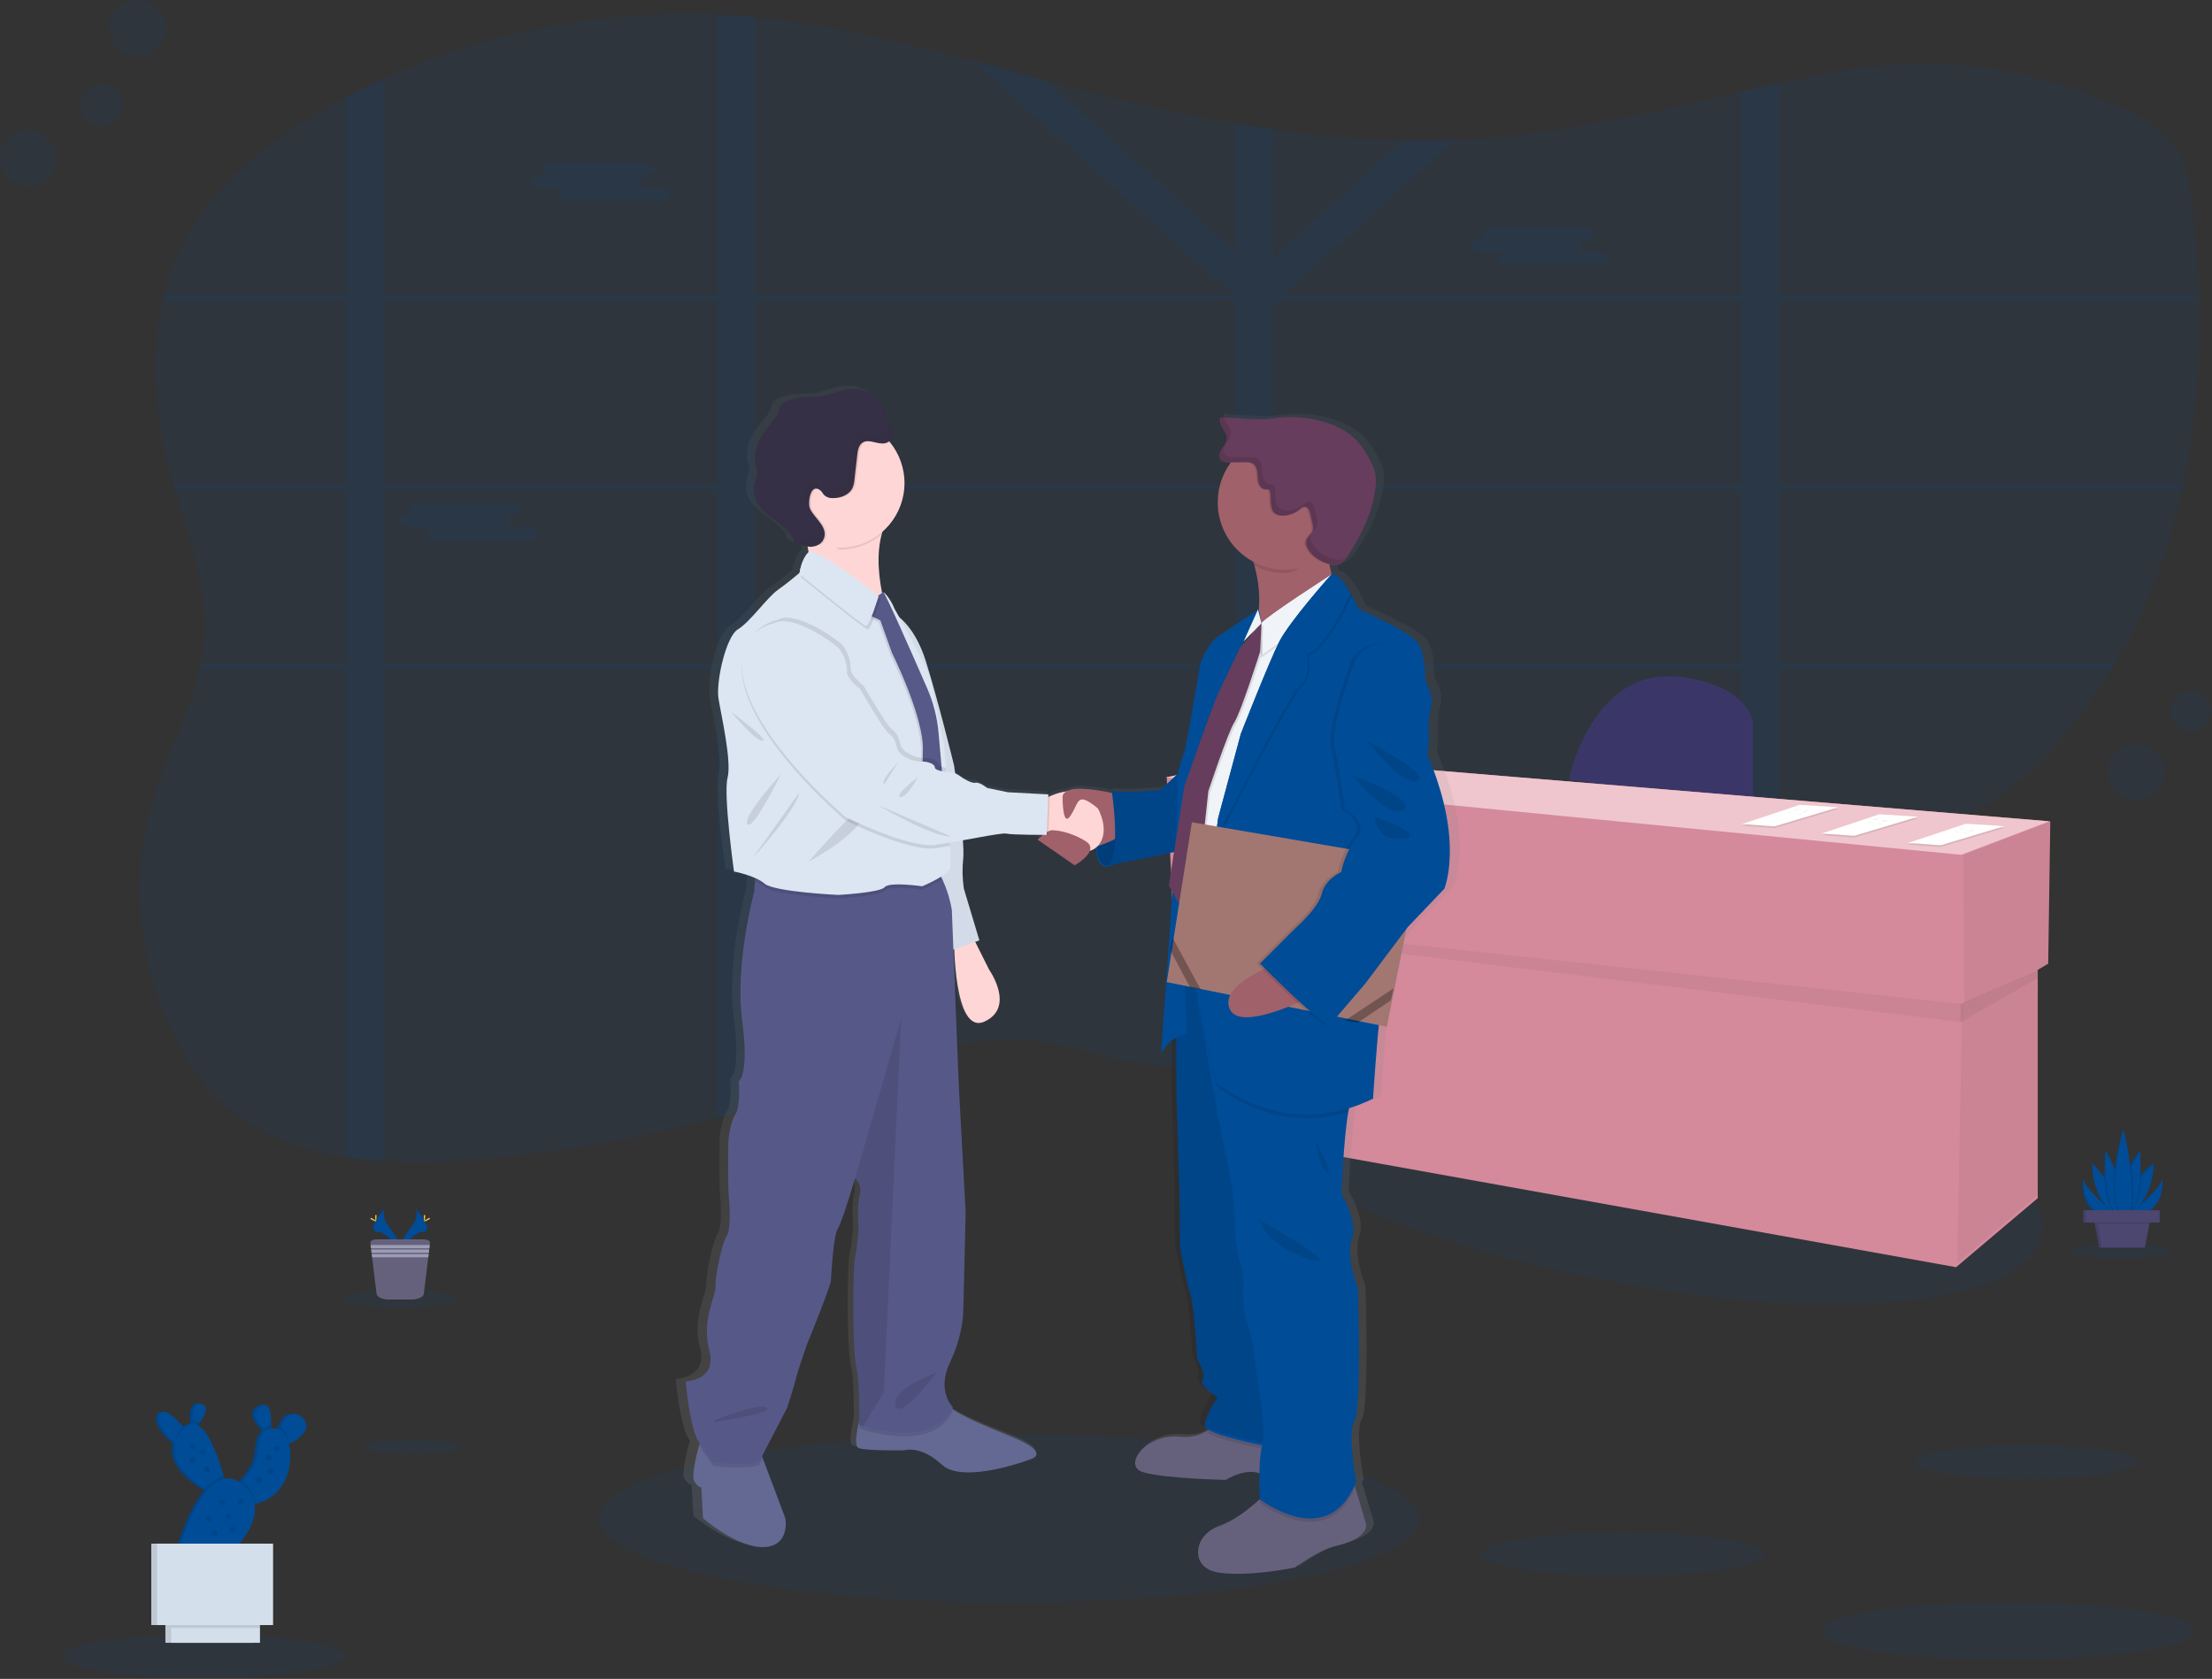 <svg width="1092" height="829" viewBox="0 0 1092 829" fill="none" xmlns="http://www.w3.org/2000/svg">
<rect x="0" y="0" width="1092" height="829" fill="#333333" stroke="none"/>
<g clip-path="url(#clip0)">
<path opacity="0.1" d="M1077.89 239.01C1077.7 239.9 1077.52 240.79 1077.31 241.67C1070.75 271.92 1060.03 301.07 1044.09 327.84C1043.56 328.73 1043.03 329.62 1042.49 330.51C1031.98 347.734 1019.4 363.608 1005.04 377.78C997.1 385.62 988.44 393.07 978.14 398.44C963.71 405.98 946.84 409.04 930.26 411.54C913.04 414.15 895.58 416.33 878.17 418.68C871.983 419.5 865.833 420.37 859.72 421.29C842.9 423.78 826.2 426.66 809.9 430.48C789.75 435.19 770.22 441.36 751.77 450.04C750.297 450.707 748.84 451.413 747.4 452.16C745.96 452.88 744.51 453.61 743.09 454.35C741.67 455.09 740.27 455.83 738.88 456.59C738.16 456.98 737.44 457.37 736.73 457.78C736.02 458.19 735.32 458.55 734.63 458.95C732.55 460.11 730.51 461.3 728.47 462.5L728.39 462.55C727.04 463.34 725.71 464.15 724.39 464.96C716.85 469.54 709.47 474.32 702.09 479.13L697.45 482.13L690.26 486.78C688.86 487.69 687.43 488.6 686.02 489.5C685.02 490.16 684.02 490.82 682.93 491.5C677.69 494.8 672.38 498.04 666.93 501.13C665.64 501.87 664.34 502.61 663.03 503.33C652.019 509.473 640.504 514.665 628.61 518.85L628.45 518.91C622.466 520.997 616.362 522.72 610.17 524.07C606.6 524.85 603.02 525.49 599.4 525.98C589.723 527.352 579.911 527.49 570.2 526.39C551.13 524.18 533.26 516.86 514.2 514.39C474.96 509.39 436.85 525.5 399.95 538.12C390.877 541.22 381.737 544.123 372.53 546.83C366.41 548.64 360.27 550.35 354.08 552C316.156 562.02 277.451 568.807 238.38 572.29C222.047 573.89 205.617 574.255 189.23 573.38C183 573 176.84 572.38 170.79 571.38C150.09 568.18 130.79 561.47 115.21 549.18C102.45 539.09 93.32 525.94 86.37 512.18C79.256 498.139 74.232 483.134 71.46 467.64C71.08 465.53 70.74 463.41 70.46 461.29C69.96 457.663 69.587 454.017 69.34 450.35C67.995 430.806 70.328 411.183 76.22 392.5C82.82 371.58 93.82 351.5 98.66 330.42C98.86 329.527 99.05 328.637 99.23 327.75C99.891 324.548 100.382 321.314 100.7 318.06C103.17 292.16 93.7 266.91 86.27 241.58C86.01 240.7 85.75 239.81 85.5 238.92C84.7 236.107 83.933 233.297 83.2 230.49C76.32 203.71 74.41 175.04 80.54 148.31C80.73 147.42 80.96 146.53 81.18 145.65C85.284 128.754 93.001 112.947 103.8 99.32C115.28 84.92 130.35 72.93 146.45 62.4C154.297 57.267 162.41 52.47 170.79 48.01C176.79 44.81 182.937 41.78 189.23 38.92C239.68 15.92 297.23 4.69 354.14 7.17C357.14 7.3 360.14 7.46 363.14 7.68C366.14 7.9 369.42 8.16 372.56 8.45C409.22 12.01 444.89 20.6 480.31 29.99C492.18 33.14 504.03 36.37 515.87 39.54C521.14 40.94 526.4 42.34 531.67 43.7C557.48 50.37 583.67 56.41 610.19 60.92C616.33 61.98 622.477 62.947 628.63 63.82C649.995 66.96 671.532 68.787 693.12 69.29C701.513 69.457 709.91 69.383 718.31 69.07C722.55 68.917 726.793 68.687 731.04 68.38C774.89 65.29 817.27 54.95 859.72 45.29C865.86 43.89 872.01 42.51 878.17 41.15C886.25 39.37 894.33 37.65 902.45 36.06C952.98 26.13 998.02 31.84 1045 52.33C1055.68 56.98 1066.35 62.6 1072.89 71.33C1079.43 80.06 1081.07 90.78 1082.29 101.13C1084.02 115.87 1085.15 130.8 1085.58 145.81C1085.58 146.69 1085.58 147.58 1085.64 148.47C1086.32 178.79 1084.06 209.4 1077.89 239.01Z" fill="#004C97"/>
<path opacity="0.1" d="M742.71 327.84H739.41V329.02V330.51H743.15L742.71 327.84ZM705.28 327.84C705.275 327.863 705.275 327.887 705.28 327.91C705.19 328.64 705.09 329.37 704.99 330.11V330.31V330.51H733.59V330.35L735.59 327.84H705.28ZM628.63 327.84V241.67H661.53C661.18 241.44 660.82 241.2 660.45 240.98L659.97 240.67L659.35 240.29C658.99 240.08 658.63 239.87 658.25 239.67C657.87 239.47 657.64 239.33 657.32 239.16L657.1 239.04H657.05H628.63V234.29L627.86 234.59L627.05 234.97H626.99L626.82 235.06L626.31 235.33L625.8 235.6C625.3 235.87 624.8 236.17 624.3 236.48L623.82 236.8L622.82 237.44C621.53 238.3 620.26 239.2 618.95 240.04C618.62 240.25 618.29 240.46 617.95 240.65C617.24 241.07 616.51 241.47 615.76 241.83C615.44 241.99 615.13 242.13 614.76 242.26L614.22 242.47L613.72 242.64C612.547 243.048 611.343 243.363 610.12 243.58V327.82H560.79C560.79 327.92 560.86 328 560.89 328.1C561.16 328.9 561.43 329.69 561.69 330.49H610.19V422.85C610.443 422.85 610.693 422.85 610.94 422.85L611.81 422.9L613.38 422.99L615.89 423.29L617.04 423.4L618.29 423.53H618.48L620.69 423.8L621.16 423.86L622.23 424.01L623.76 424.23L627.43 424.07L627.93 424.16C628.13 424.16 628.34 424.22 628.55 424.26V330.51H704.89V330.31V330.11C704.99 329.37 705.09 328.64 705.18 327.91C705.175 327.887 705.175 327.863 705.18 327.84H628.63ZM742.71 327.84H739.41V329.02V330.51H743.15L742.71 327.84ZM703.22 327.84C703.1 328.73 702.99 329.62 702.87 330.51H734.76L736.93 327.84H703.22ZM628.63 327.84V241.67H661.53C661.18 241.44 660.82 241.2 660.45 240.98L659.97 240.67L659.35 240.29C658.99 240.08 658.63 239.87 658.25 239.67C657.87 239.47 657.64 239.33 657.32 239.16L657.1 239.04H657.03H628.63V234.29L627.86 234.59L627.05 234.97H626.99L626.82 235.06L626.31 235.33L625.8 235.6C625.3 235.87 624.8 236.17 624.3 236.48L623.82 236.8L622.82 237.44C621.53 238.3 620.26 239.2 618.95 240.04C618.62 240.25 618.29 240.46 617.95 240.65C617.24 241.07 616.51 241.47 615.76 241.83C615.44 241.99 615.13 242.13 614.76 242.26L614.22 242.47L613.72 242.64C612.547 243.048 611.343 243.363 610.12 243.58V327.82H560.79C560.79 327.92 560.86 328 560.89 328.1C561.16 328.89 561.44 329.69 561.7 330.49H610.19V422.84H610.94L611.81 422.89L613.38 422.98L615.89 423.29L617.04 423.4L618.29 423.53H618.48L620.69 423.8L621.16 423.86L622.23 424.01L623.76 424.23L627.43 424.07L627.93 424.16C628.13 424.16 628.34 424.22 628.55 424.26V330.51H702.89C703.01 329.62 703.12 328.73 703.24 327.84H628.63ZM878.17 148.4H1085.64C1085.64 147.51 1085.64 146.62 1085.58 145.74H878.17V41.12C872.01 42.453 865.86 43.833 859.72 45.26V145.74H634.08L633.51 145.23L634.37 144.47L718.3 69.05C709.9 69.37 701.503 69.443 693.11 69.27L628.62 127.21V63.82C622.46 62.947 616.313 61.98 610.18 60.92V124.29L515.89 39.54C504.05 36.37 492.2 33.14 480.33 29.99L608.56 145.23L607.99 145.74H372.59V8.54C369.45 8.247 366.31 7.99 363.17 7.77C360.17 7.55 357.17 7.39 354.17 7.26V145.74H189.23V39.01C183.003 41.863 176.857 44.893 170.79 48.1V145.74H81.18C80.96 146.62 80.73 147.51 80.54 148.4H170.79V239.01H85.5C85.75 239.9 86.01 240.79 86.27 241.67H170.79V327.84H99.23C99.05 328.727 98.86 329.617 98.66 330.51H170.79V571.44C176.79 572.37 183 573.02 189.23 573.44V330.51H354.14V552.04C360.33 550.39 366.47 548.68 372.59 546.87V330.51H610.19V524.06C616.382 522.711 622.486 520.987 628.47 518.9L628.63 518.84V330.51H859.72V421.29C865.853 420.39 872.003 419.527 878.17 418.7V330.51H1042.49C1043.03 329.62 1043.56 328.73 1044.09 327.84H878.17V241.67H1077.31C1077.52 240.79 1077.7 239.9 1077.89 239.01H878.17V148.4ZM189.23 148.4H354.14V239.01H189.23V148.4ZM189.23 327.84V241.67H354.14V327.84H189.23ZM372.59 148.4H610.19V239.01H372.59V148.4ZM372.59 327.84V241.67H610.19V327.84H372.59ZM859.72 327.84H628.63V241.67H859.72V327.84ZM859.72 239.01H628.63V150.83L631.87 148.4H859.72V239.01ZM705.28 327.84C705.275 327.863 705.275 327.887 705.28 327.91C705.19 328.64 705.09 329.37 704.99 330.11V330.31V330.51H733.59V330.35L735.59 327.84H705.28ZM742.71 327.84H739.41V329.02V330.51H743.15L742.71 327.84ZM628.63 327.84V241.67H661.53C661.18 241.44 660.82 241.2 660.45 240.98L659.97 240.67L659.35 240.29C658.99 240.08 658.63 239.87 658.25 239.67C657.87 239.47 657.64 239.33 657.32 239.16L657.1 239.04H657.05H628.63V234.29L627.86 234.59L627.05 234.97H626.99L626.82 235.06L626.31 235.33L625.8 235.6C625.3 235.87 624.8 236.17 624.3 236.48L623.82 236.8L622.82 237.44C621.53 238.3 620.26 239.2 618.95 240.04C618.62 240.25 618.29 240.46 617.95 240.65C617.24 241.07 616.51 241.47 615.76 241.83C615.44 241.99 615.13 242.13 614.76 242.26L614.22 242.47L613.72 242.64C612.547 243.048 611.343 243.363 610.12 243.58V327.82H560.79C560.79 327.92 560.86 328 560.89 328.1C561.16 328.9 561.43 329.69 561.69 330.49H610.19V422.85C610.443 422.85 610.693 422.85 610.94 422.85L611.81 422.9L613.38 422.99L615.89 423.29L617.04 423.4L618.29 423.53H618.48L620.69 423.8L621.16 423.86L622.23 424.01L623.76 424.23L627.43 424.07L627.93 424.16C628.13 424.16 628.34 424.22 628.55 424.26V330.51H704.89V330.31V330.11C704.99 329.37 705.09 328.64 705.18 327.91C705.175 327.887 705.175 327.863 705.18 327.84H628.63Z" fill="#004C97"/>
<path opacity="0.1" d="M268.52 86.02H269.95C269.479 85.821 269.068 85.5 268.761 85.091C268.454 84.682 268.26 84.198 268.2 83.69V83.69C268.2 81.85 270.95 80.35 274.31 80.35H317.07C320.43 80.35 323.17 81.85 323.17 83.69C323.17 85.52 320.43 87.03 317.07 87.03H315.64C316.112 87.226 316.523 87.544 316.83 87.952C317.138 88.36 317.331 88.843 317.39 89.35C317.39 90.92 315.39 92.24 312.72 92.59H325.03C328.38 92.59 331.13 94.09 331.13 95.93C331.13 97.77 328.38 99.27 325.03 99.27H282.26C278.91 99.27 276.16 97.76 276.16 95.93C276.16 94.36 278.16 93.05 280.83 92.69H268.52C265.16 92.69 262.42 91.19 262.42 89.35C262.42 87.51 265.16 86.02 268.52 86.02Z" fill="#004C97"/>
<path opacity="0.1" d="M731.96 117.79H733.39C732.92 117.589 732.512 117.268 732.207 116.859C731.901 116.45 731.709 115.967 731.65 115.46V115.46C731.65 113.62 734.39 112.12 737.75 112.12H780.51C783.87 112.12 786.62 113.62 786.62 115.46C786.62 117.29 783.87 118.79 780.51 118.79H779.09C779.559 118.991 779.968 119.312 780.273 119.721C780.579 120.13 780.771 120.613 780.83 121.12C780.83 122.69 778.83 124.01 776.16 124.36H788.47C791.83 124.36 794.57 125.86 794.57 127.7C794.57 129.54 791.83 131.04 788.47 131.04H745.71C742.35 131.04 739.6 129.53 739.6 127.7C739.6 126.13 741.6 124.81 744.27 124.46H731.96C728.61 124.46 725.86 122.96 725.86 121.12C725.86 119.28 728.61 117.79 731.96 117.79Z" fill="#004C97"/>
<path opacity="0.1" d="M202.89 253.75H204.31C203.84 253.55 203.431 253.229 203.125 252.82C202.82 252.411 202.628 251.928 202.57 251.42V251.42C202.57 249.59 205.32 248.08 208.67 248.08H251.44C254.79 248.08 257.54 249.59 257.54 251.42C257.54 253.26 254.79 254.76 251.44 254.76H250.01C250.48 254.957 250.89 255.275 251.196 255.683C251.502 256.091 251.693 256.573 251.75 257.08C251.75 258.65 249.75 259.97 247.08 260.32H259.39C262.75 260.32 265.5 261.83 265.5 263.66C265.5 265.49 262.75 267 259.39 267H216.67C213.31 267 210.57 265.5 210.57 263.66C210.57 262.1 212.57 260.78 215.24 260.42H202.89C199.53 260.42 196.78 258.92 196.78 257.08C196.78 255.24 199.57 253.75 202.89 253.75Z" fill="#004C97"/>
<path opacity="0.1" d="M1008.04 610.104C1015.23 574.954 927.278 527.297 811.607 503.658C695.936 480.019 596.343 489.351 589.159 524.501C581.976 559.651 669.923 607.308 785.594 630.947C901.265 654.586 1000.86 645.254 1008.04 610.104Z" fill="#004C97"/>
<path d="M774.45 384.88C774.45 384.88 785.82 329.07 829.23 334.24C829.23 334.24 859.23 336.3 865.4 355.94V399.35L774.45 384.88Z" fill="#3A3768"/>
<path d="M1012.18 405.56L625.61 373.51L576 383.85L579.1 453.1L582.48 453.51L586.33 557.5L965.66 625.71L1005.98 591.6V478.87L1011.14 475.84L1012.18 405.56Z" fill="#D48A9B"/>
<path opacity="0.05" d="M1012.7 405.56L1011.66 475.84L969.8 495.48L969.28 422.09L1012.7 405.56Z" fill="black"/>
<path opacity="0.05" d="M1005.98 478.94L1006.49 589.54L966.18 623.65L968.77 495.48L1005.98 478.94Z" fill="black"/>
<path opacity="0.05" d="M583 457.65L969.08 504.76L969.28 495.82L582.71 454.13L583 457.65Z" fill="black"/>
<path opacity="0.05" d="M1005.98 483V478.94L967.73 495.82V504.78L1005.98 483Z" fill="black"/>
<path d="M575.48 383.85L625.09 373.51L1011.66 405.56L968.25 422.09L575.48 383.85Z" fill="#EFC6CD"/>
<path opacity="0.1" d="M970.48 407.55L989.45 408.79L958.01 418.2L942 417.05L970.48 407.55Z" fill="black"/>
<path d="M970.48 406.72L989.45 407.96L958.01 417.38L942 416.22L970.48 406.72Z" fill="white"/>
<path d="M968.21 408.85C968.96 408.53 969.75 409.14 970.55 409.29C971.01 409.38 971.48 409.29 971.94 409.38C972.87 409.5 973.79 410.12 974.68 409.81" fill="#D3DAE1"/>
<path d="M967.23 409.42C967.97 409.1 968.77 409.7 969.57 409.86C970.03 409.94 970.5 409.86 970.96 409.94C971.89 410.07 972.81 410.69 973.7 410.38" fill="#D3DAE1"/>
<path d="M964.97 410.56C965.72 410.24 966.52 410.84 967.32 410.99C967.77 411.08 968.25 410.99 968.7 411.08C969.64 411.21 970.56 411.83 971.44 411.51" fill="#D3DAE1"/>
<path opacity="0.1" d="M888.48 398.21L907.45 399.46L876.01 408.87L860 407.71L888.48 398.21Z" fill="black"/>
<path d="M888.48 397.39L907.45 398.63L876.01 408.04L860 406.89L888.48 397.39Z" fill="white"/>
<path d="M886.21 399.52C886.96 399.2 887.75 399.8 888.55 399.96C889.01 400.04 889.48 399.96 889.94 400.04C890.87 400.17 891.79 400.79 892.68 400.48" fill="#D3DAE1"/>
<path d="M885.23 400.09C885.97 399.77 886.77 400.37 887.57 400.52C888.03 400.61 888.5 400.52 888.96 400.61C889.89 400.74 890.81 401.36 891.7 401.04" fill="#D3DAE1"/>
<path d="M882.97 401.22C883.72 400.9 884.52 401.51 885.32 401.66C885.77 401.75 886.25 401.66 886.7 401.75C887.64 401.87 888.56 402.5 889.44 402.18" fill="#D3DAE1"/>
<path opacity="0.1" d="M927.81 402.88L946.79 404.12L915.35 413.54L899.33 412.38L927.81 402.88Z" fill="black"/>
<path d="M927.81 402.06L946.79 403.3L915.35 412.71L899.33 411.55L927.81 402.06Z" fill="white"/>
<path d="M925.54 404.19C926.29 403.87 927.09 404.47 927.89 404.62C928.34 404.71 928.81 404.62 929.27 404.71C930.2 404.83 931.13 405.46 932.01 405.14" fill="#D3DAE1"/>
<path d="M924.56 404.75C925.31 404.43 926.11 405.04 926.91 405.19C927.36 405.28 927.83 405.19 928.29 405.28C929.22 405.4 930.15 406.03 931.03 405.71" fill="#D3DAE1"/>
<path d="M922.31 405.89C923.05 405.57 923.85 406.17 924.65 406.33C925.11 406.41 925.58 406.33 926.04 406.41C926.97 406.54 927.89 407.16 928.78 406.85" fill="#D3DAE1"/>
<path opacity="0.1" d="M498.32 791.38C610.146 791.38 700.8 772.719 700.8 749.7C700.8 726.681 610.146 708.02 498.32 708.02C386.493 708.02 295.84 726.681 295.84 749.7C295.84 772.719 386.493 791.38 498.32 791.38Z" fill="#004C97"/>
<path d="M720.05 408.38C717.89 389.4 709.34 371.29 709.34 371.29L709.99 364.89C709.99 364.89 710.13 361.69 709.92 356.89C709.943 353.893 710.336 350.911 711.09 348.01C712.84 342.46 708.9 335.64 708.46 335.01C708.02 334.38 708.68 322.21 704.74 316.24C700.8 310.27 674.56 299.17 674.56 299.17C674.56 299.17 673.15 296.22 671.16 292.77L671.34 292.42C669.712 289.466 667.694 286.745 665.34 284.33C663.73 282.61 662.18 281.63 660.93 282.11C660.422 280.45 660.034 278.756 659.77 277.04C660.03 277.11 660.3 277.18 660.56 277.23C661.643 277.481 662.766 277.508 663.86 277.31C666.3 276.76 667.92 274.57 669.28 272.51C676.06 262.21 681.9 250.91 683.09 238.72C683.41 236.232 683.291 233.707 682.74 231.26C682.178 229.357 681.392 227.528 680.4 225.81C678.647 222.285 676.427 219.012 673.8 216.08C669.13 211.16 662.69 208.15 656.07 206.37C648.612 204.364 640.843 203.784 633.17 204.66C631.17 204.89 629.17 205.22 627.17 205.35C624.633 205.462 622.092 205.418 619.56 205.22L606.47 204.46L606.41 204.26L604.23 204.13C603.37 205.84 604.23 207.87 605.3 209.47C606.37 211.07 607.6 212.74 607.51 214.63C607.42 216.52 606.05 218.04 604.98 219.63C603.91 221.22 603.1 223.3 604.17 224.86C604.321 225.076 604.499 225.271 604.7 225.44C605.83 226.61 607.8 226.74 609.51 226.72H609.81C605.504 232.392 603.175 239.319 603.18 246.44C603.209 252.526 604.912 258.486 608.103 263.668C611.294 268.85 615.849 273.054 621.27 275.82C621.46 276.47 621.65 277.14 621.83 277.82C623.812 284.844 624.523 292.166 623.93 299.44L623.7 299.94L623.56 299.41C623.56 299.41 608.14 309.87 603.56 312.64C598.98 315.41 594.38 324.8 594.16 327.36C593.94 329.92 586.72 368.53 586.72 368.53C585.253 372.419 584.043 376.401 583.1 380.45L573.89 388.54C573.89 388.54 554.89 390.25 549.39 388.97L549.55 390.03C544.7 388.923 539.76 388.253 534.79 388.03C532.076 387.681 529.317 388.05 526.79 389.1L526.6 389.19L526.45 389.26C523.555 389.656 520.728 390.45 518.05 391.62C517.73 391.75 517.44 391.88 517.16 392.01L517.22 390.7L496.66 389.64L486.16 387.51C486.16 387.51 482.44 384.51 480.25 384.95C478.06 385.39 473.47 382.39 473.47 382.39C472.423 381.569 471.29 380.865 470.09 380.29C469.74 377.87 469.52 376.4 469.52 376.4C469.52 376.4 461.35 343.98 455.23 324.92C451.13 312.19 445.23 305.92 441.75 303.19C440.2 300.49 439.18 298.75 439.18 298.75C438.51 296.41 434.83 291.14 433.89 291.01C433.74 290.77 433.63 290.65 433.57 290.65C433.369 290.628 433.166 290.66 432.98 290.74C431.26 282.18 430.26 271.45 432.89 262.1C436.49 259.141 439.392 255.423 441.387 251.212C443.382 247 444.421 242.4 444.43 237.74C444.43 237.6 444.43 237.46 444.43 237.32C444.43 237.18 444.43 237.03 444.43 236.89C444.428 229.458 441.796 222.267 437 216.59L436.66 216.21C436.751 216.146 436.838 216.075 436.92 216C437.671 215.391 438.244 214.589 438.577 213.681C438.909 212.772 438.99 211.791 438.81 210.84C438.36 208.92 436.86 207.41 436.09 205.59C435.628 204.189 435.257 202.759 434.98 201.31C434.391 199.252 433.31 197.367 431.83 195.82L431.98 196.22C428.06 191.81 421.32 189.62 415.25 190.6C410.74 191.32 406.54 193.42 402.01 194.07C398.76 194.53 395.45 194.23 392.18 194.56C389.146 194.872 386.193 195.725 383.46 197.08C382.746 197.384 382.113 197.849 381.61 198.44C381.145 199.231 380.833 200.103 380.69 201.01C379.58 205.06 376.06 207.95 373.51 211.33C370.597 215.192 368.911 219.839 368.67 224.67C368.57 225.898 368.689 227.134 369.02 228.32C369.24 229.03 369.58 229.7 369.74 230.42C370.24 232.62 369.09 234.81 368.53 236.99C367.825 239.771 368.075 242.708 369.24 245.33C373.19 254.17 386.16 257.12 388.86 266.4C390.926 267.35 393.108 268.022 395.35 268.4C395.53 269.32 395.69 270.25 395.82 271.19C395.759 271.216 395.702 271.249 395.65 271.29C392.15 274.7 391.28 281.29 391.28 281.29L390.86 281.63C389.43 282.81 384.54 286.77 380.12 289.82C374.87 293.45 366.12 305.61 360 309.24C353.88 312.87 348.84 335.24 350.16 343.37C351.48 351.5 356.94 374.3 354.75 382.62C352.56 390.94 358.03 428.91 358.03 428.91C361.701 429.609 365.292 430.674 368.75 432.09L368.64 433.75L368.31 438.75C368.31 438.75 358.4 474.59 362.19 502.18C365.98 529.77 360.44 532.61 360.44 532.61C360.44 532.61 361.6 544.84 358.69 549.11C355.78 553.38 355.19 562.76 355.19 562.76C355.19 562.76 354.9 583.81 355.48 589.76C356.06 595.71 356.35 606.55 354.31 609.11C352.27 611.67 348.48 628.44 348.77 633.56C349.06 638.68 341.48 650.35 345.56 665.42C349.64 680.49 333.56 680.78 333.56 680.78C333.56 680.78 335.61 703.78 339.98 710.36L340.62 711.3C340.51 711.68 340.4 712.08 340.28 712.51C338.63 718.51 336.37 727.98 337.94 730.27C340.27 733.69 341.44 733.11 341.44 733.11L342.31 748.47C342.31 748.47 359.81 763.26 373.23 762.7C386.65 762.14 384.02 748.47 384.02 748.47L372.59 718.83L372.2 717.83L384.9 693.83C384.9 693.83 388.4 683.31 389.27 679.61C390.14 675.91 394.89 662.8 394.89 662.8C394.89 662.8 406.89 634.36 407.14 630.94C407.39 627.52 408.31 609.05 410.64 605.34C412.97 601.63 419.39 580.34 419.39 580.34L419.55 580.48C420.639 581.55 421.417 582.896 421.801 584.373C422.185 585.851 422.16 587.405 421.73 588.87C420.26 594.27 421.14 605.36 421.14 605.36C421.14 605.36 420.56 614.75 419.39 619.59C418.22 624.43 417.94 663.96 419.98 673.34C421.61 680.85 421.56 694.91 421.48 700.23C420.11 705.88 418.91 712.9 421.14 713.73C424.94 715.16 444.19 714.87 444.19 714.87C444.19 714.87 452.35 712.02 463.44 721.98C474.53 731.94 508.64 719.14 508.64 719.14C508.64 719.14 519.14 716.29 498.43 708.05C483.98 702.3 474.65 698.47 468.55 694.37C468.69 694.1 468.84 693.83 468.97 693.54C468.97 693.54 460.51 685.54 467.51 671.36C474.51 657.18 474.22 645.19 474.22 645.19L475.39 597.4L471.89 533.96L469.18 467.38L469.66 467.22C470.12 479.46 472.51 508.6 485.02 502.95C500.77 495.84 487.35 477.35 487.35 477.35L480.28 463.57L482.39 462.85L474.48 437.29C473.721 432.301 473.62 427.235 474.18 422.22C474.337 419.286 474.276 416.345 474 413.42C484.36 411.61 494.28 409.69 496.06 410.13C498.16 410.64 509.91 410.74 514.53 410.76C513.02 411.94 511.81 413.11 511.81 413.11L530.62 425.77C530.62 425.77 537 422.28 538.33 418.58C539.639 418.249 540.847 417.604 541.85 416.7C542.05 421.07 543.21 425.8 547.25 425.91C548.26 425.931 549.263 425.733 550.19 425.33L580.95 419.24L578.31 435.73L580.15 439C579.22 452.91 578.15 467.68 577.21 480.67L576.78 483.51L577 483.56C575.54 503.56 574.37 518.71 574.37 518.71C576.093 515.427 578.766 512.74 582.04 511L582.24 540.68C582.24 540.68 583.78 587.61 583.78 594.01C583.78 600.41 583.99 614.7 583.99 614.7C583.99 614.7 587.28 632.19 589.24 637.95C591.2 643.71 592.74 669.95 592.74 669.95C592.74 669.95 597.34 677.2 595.37 679.95C593.4 682.7 603.03 688.69 603.03 688.69C603.03 688.69 596.9 697.01 596.46 702.56C596.41 703.2 597.04 703.88 598.18 704.56C597.82 704.85 597.45 705.14 597.04 705.42C594.2 707.32 590.04 708.64 583.78 708.1C566.71 706.6 554.68 722.39 565.18 725.59C575.68 728.79 607.18 729.43 607.18 729.43C607.18 729.43 616.72 723.48 624.18 726.16C624.07 732.42 624.38 738.16 624.43 738.92L624.34 738.99C619.88 742.99 611.34 749.87 603 752.68C591 756.73 588.34 773.16 603.87 775.29C619.4 777.42 642.15 772.73 642.15 772.73C642.15 772.73 653.96 763.99 662.93 762.07C671.9 760.15 679.56 755.88 678.03 750.76C677.03 747.49 674.46 738.92 672.72 733.16C672.62 732.813 672.52 732.48 672.42 732.16C672.69 731.56 672.96 730.94 673.21 730.3C673.21 730.3 668.62 706.41 672.34 700.44C676.06 694.47 674.09 634.73 674.09 634.73C674.09 634.73 667.74 619.59 671.03 610.42C674.32 601.25 665.78 588.23 665.78 588.23C665.78 588.23 666.71 562.14 669.21 547.6C669.323 546.98 669.433 546.38 669.54 545.8C673.726 544.558 677.805 542.983 681.74 541.09C681.74 541.09 683.93 508.23 685.24 500.77C685.37 500.07 685.55 498.94 685.77 497.47L686.77 492.2L687.95 486.2L691.95 465.75L699.17 456.41L717.77 437.41C717.77 437.41 722.24 427.37 720.05 408.38ZM433.21 291.05L433.07 291.15C433.049 291.078 433.032 291.004 433.02 290.93C433.078 290.978 433.142 291.018 433.21 291.05V291.05ZM616.98 314.34L616.26 315.91L618.89 313.29L615.32 317.29L616.52 314.77L616.98 314.34ZM599.22 351.04C598.53 352.87 597.79 354.85 597.02 356.91L598.43 352.7L599.22 351.04Z" fill="url(#paint0_linear)"/>
<path d="M541.392 411.29C541.392 411.29 538.942 427.6 546.292 427.81C553.642 428.02 558.552 415.23 558.552 415.23L555.552 405L541.392 411.29Z" fill="#004C97"/>
<path opacity="0.2" d="M541.83 410.87C541.83 410.87 539.38 427.18 546.73 427.39C554.08 427.6 558.99 414.81 558.99 414.81L555.99 404.58L541.83 410.87Z" fill="black"/>
<path d="M377.2 763.91C364.12 764.48 347.06 749.7 347.06 749.7L346.21 734.35C346.21 734.35 345.08 734.92 342.8 731.51C341.27 729.22 343.47 719.73 345.08 713.76C345.86 710.84 346.5 708.76 346.5 708.76L375.2 716.44L376.57 720.07L387.71 749.69C387.71 749.69 390.27 763.34 377.2 763.91Z" fill="#636992"/>
<path d="M509.07 720.43C509.07 720.43 475.82 733.22 465.07 723.27C454.32 713.32 446.31 716.16 446.31 716.16C446.31 716.16 427.55 716.45 423.85 715.02C421.67 714.19 422.85 707.08 424.21 701.42C425.13 697.51 426.13 694.28 426.13 694.28C426.13 694.28 458.81 683.19 463.93 690.01C465.468 692.014 467.306 693.768 469.38 695.21C475.3 699.49 484.55 703.37 499.18 709.34C519.3 717.58 509.07 720.43 509.07 720.43Z" fill="#636992"/>
<path d="M479.23 460.64L488.32 478.83C488.32 478.83 501.4 497.31 486.05 504.41C470.7 511.51 470.99 463.49 470.99 463.49L479.23 460.64Z" fill="#FFD6D6"/>
<path d="M441.14 302.9C441.14 302.9 451.09 307.45 457.06 326.49C463.03 345.53 470.99 377.94 470.99 377.94C470.99 377.94 476.39 414.6 475.53 423.7C474.983 428.712 475.08 433.773 475.82 438.76L483.49 464.34L468.14 469.74L444.55 379.36L441.14 302.9Z" fill="#DCE6F2"/>
<path opacity="0.05" d="M441.14 302.9C441.14 302.9 451.09 307.45 457.06 326.49C463.03 345.53 470.99 377.94 470.99 377.94C470.99 377.94 476.39 414.6 475.53 423.7C474.983 428.712 475.08 433.773 475.82 438.76L483.49 464.34L468.14 469.74L444.55 379.36L441.14 302.9Z" fill="black"/>
<path opacity="0.1" d="M375.2 716.45L376.57 720.08L374.89 723.29C368.35 726.13 352.15 723.86 352.15 723.86C352.15 723.86 349.15 720.05 345.05 713.78C345.83 710.86 346.47 708.78 346.47 708.78L375.2 716.45Z" fill="black"/>
<path opacity="0.1" d="M470.42 696.55C462.13 715.33 433.95 708.36 426.12 706.01C424.83 705.62 424.12 705.36 424.12 705.36C424.12 705.36 424.17 703.83 424.19 701.42C425.11 697.51 426.11 694.28 426.11 694.28C426.11 694.28 458.79 683.19 463.91 690.01C465.448 692.014 467.286 693.768 469.36 695.21C469.673 695.687 470.028 696.136 470.42 696.55V696.55Z" fill="black"/>
<path d="M468.99 672.68C462.17 686.88 470.42 694.85 470.42 694.85C462.13 713.62 433.95 706.66 426.12 704.3C424.83 703.92 424.12 703.66 424.12 703.66C424.12 703.66 424.69 684.04 422.7 674.66C420.71 665.28 420.99 625.78 422.13 620.95C423.27 616.12 423.83 606.73 423.83 606.73C423.83 606.73 422.98 595.65 424.4 590.25C424.827 588.791 424.856 587.244 424.483 585.771C424.11 584.297 423.349 582.95 422.28 581.87L422.13 581.72C422.13 581.72 415.88 603.04 413.6 606.72C411.32 610.4 410.48 628.89 410.19 632.3C409.9 635.71 398.25 664.14 398.25 664.14C398.25 664.14 393.71 677.21 392.86 680.9C392.01 684.59 388.59 695.12 388.59 695.12L374.89 721.56C368.35 724.4 352.15 722.13 352.15 722.13C352.15 722.13 349.03 718.13 344.76 711.61C340.49 705.09 338.51 682.06 338.51 682.06C338.51 682.06 354.14 681.77 350.16 666.71C346.18 651.65 353.57 639.99 353.29 634.87C353.01 629.75 356.7 612.99 358.69 610.43C360.68 607.87 360.39 597.07 359.82 591.1C359.25 585.13 359.54 564.1 359.54 564.1C359.54 564.1 360.11 554.72 362.95 550.46C365.79 546.2 364.66 533.97 364.66 533.97C364.66 533.97 370.05 531.13 366.36 503.56C362.67 475.99 372.36 440.18 372.36 440.18L372.69 435.18L373.21 427.08C373.21 427.08 454.5 421.96 461.04 428.21C462.749 429.945 464.152 431.956 465.19 434.16C467.427 438.97 469.008 444.059 469.89 449.29L473.3 535.41L476.71 598.79L475.57 646.54C475.57 646.54 475.82 658.46 468.99 672.68Z" fill="#565988"/>
<path opacity="0.1" d="M444.89 502.71L436.36 687.45L426.12 704.29C424.83 703.91 424.12 703.65 424.12 703.65C424.12 703.65 424.69 684.03 422.7 674.65C420.71 665.27 420.99 625.77 422.13 620.94C423.27 616.11 423.83 606.72 423.83 606.72C423.83 606.72 422.98 595.64 424.4 590.24C424.827 588.781 424.856 587.234 424.483 585.761C424.11 584.287 423.35 582.94 422.28 581.86L422.42 580.86L444.89 502.71Z" fill="black"/>
<path opacity="0.1" d="M353.03 701.1C353.03 701.1 375.2 692.29 378.61 695.1C382.02 697.91 352.47 702.2 352.47 702.2L353.03 701.1Z" fill="black"/>
<path opacity="0.1" d="M462.46 677.79C461.61 678.08 440.01 685.79 442 693.99C443.99 702.19 462.46 677.79 462.46 677.79Z" fill="black"/>
<path d="M394.96 257.29C394.96 257.29 402.2 274.77 398.37 283.73C394.54 292.69 439.72 308.03 439.72 308.03C439.72 308.03 426.51 273.92 439.3 254.73C452.09 235.54 394.96 257.29 394.96 257.29Z" fill="#FFD6D6"/>
<path d="M659.5 763.34C650.76 765.26 639.25 774 639.25 774C639.25 774 617.08 778.69 601.94 776.56C586.8 774.43 589.37 758.01 601.09 753.96C609.22 751.16 617.55 744.25 621.9 740.29C623.82 738.52 624.96 737.29 624.96 737.29L667.39 728.76C667.39 728.76 668.08 731.13 669.04 734.4C670.74 740.17 673.25 748.73 674.21 751.99C675.7 757.16 668.24 761.42 659.5 763.34Z" fill="#65617D"/>
<path d="M648.63 730.51C648.63 730.51 630.72 732.43 623.26 728.17C615.8 723.91 605.14 730.73 605.14 730.73C605.14 730.73 574.44 730.09 564.21 726.89C553.98 723.69 565.7 707.89 582.33 709.41C588.39 709.96 592.49 708.63 595.26 706.73C598.154 704.747 600.171 701.723 600.89 698.29L636.89 700.42L641.89 713.18L648.63 730.51Z" fill="#65617D"/>
<path opacity="0.1" d="M642.44 719C642.44 719 600.6 712.16 595.26 706.73C598.153 704.747 600.17 701.723 600.89 698.29L636.89 700.42L641.89 713.18L642.44 719Z" fill="black"/>
<path d="M580.41 479.62L580.84 542.07C580.84 542.07 582.33 588.97 582.33 595.37C582.33 601.77 582.54 616.04 582.54 616.04C582.54 616.04 585.74 633.52 587.66 639.28C589.58 645.04 591.07 671.28 591.07 671.28C591.07 671.28 595.55 678.53 593.63 681.28C591.71 684.03 601.09 690.02 601.09 690.02C601.09 690.02 595.09 698.34 594.7 703.88C594.31 709.42 642.44 717.29 642.44 717.29L623.69 525.02L608.76 476.85L580.41 479.62Z" fill="#004C97"/>
<path opacity="0.1" d="M578 477.77L578.43 540.22C578.43 540.22 579.92 587.12 579.92 593.52C579.92 599.92 580.13 614.19 580.13 614.19C580.13 614.19 583.33 631.67 585.25 637.43C587.17 643.19 588.66 669.43 588.66 669.43C588.66 669.43 593.14 676.68 591.22 679.43C589.3 682.18 598.68 688.17 598.68 688.17C598.68 688.17 592.68 696.49 592.29 702.03C591.9 707.57 640.03 715.44 640.03 715.44L621.28 523.17L606.35 475L578 477.77Z" fill="black"/>
<path opacity="0.1" d="M669.04 734.45C655.11 767.66 621.98 742.03 621.98 742.03C621.98 742.03 621.98 741.39 621.9 740.29C623.82 738.52 624.96 737.29 624.96 737.29L667.39 728.76C667.39 728.76 668.08 731.18 669.04 734.45Z" fill="black"/>
<path d="M669.52 731.58C655.87 766.58 621.98 740.32 621.98 740.32C621.98 740.32 620.91 722.2 623.05 713.89C625.19 705.58 620.7 680.63 620.7 680.63C620.7 680.63 618.14 658.46 615.8 653.35C613.46 648.24 613.67 638 613.67 637.15C613.67 636.3 614.52 629.47 612.6 624.78C610.68 620.09 609.6 608.58 609.6 608.58C609.6 608.58 609.6 592.38 607.68 582.79L601.07 549.79L589.13 482.21L592.86 481.57L659.69 469.85C659.69 469.85 672.27 533.85 668 540.41C667.08 541.85 666.27 545 665.6 549.06C663.16 563.58 662.25 589.65 662.25 589.65C662.25 589.65 670.56 602.65 667.37 611.82C664.18 620.99 670.37 636.12 670.37 636.12C670.37 636.12 672.29 695.81 668.66 701.78C665.03 707.75 669.52 731.58 669.52 731.58Z" fill="#004C97"/>
<path d="M663.12 295.23C663.12 295.23 602.58 337.86 616.22 316.54C623.57 305.06 622.22 290.44 619.34 279.4C617.884 273.785 615.874 268.328 613.34 263.11C613.34 263.11 664.78 241.23 657.96 260.84C656.362 265.408 655.682 270.248 655.96 275.08C656.368 282.343 658.854 289.337 663.12 295.23V295.23Z" fill="#A0616A"/>
<path d="M554.12 392.86C554.12 392.86 528.54 385.47 524.28 392.72C520.02 399.97 525.56 415.88 533.28 418.44C541 421 558.72 409.77 558.72 409.77L554.12 392.86Z" fill="#A0616A"/>
<path d="M583.4 380.29L572.74 390.1C572.74 390.1 554.19 391.8 548.86 390.52C548.86 390.52 553.77 423.35 546.73 427.4L589.79 418.66L583.4 380.29Z" fill="#004C97"/>
<path opacity="0.1" d="M583.4 380.29L572.74 390.1C572.74 390.1 554.19 391.8 548.86 390.52C548.86 390.52 553.77 423.35 546.73 427.4L589.79 418.66L583.4 380.29Z" fill="black"/>
<path opacity="0.1" d="M446.54 239.38C446.54 247.867 443.169 256.006 437.168 262.007C431.166 268.008 423.027 271.38 414.54 271.38C398.12 263.49 382.54 257.07 382.54 239.38C382.37 235.074 383.071 230.779 384.601 226.751C386.131 222.723 388.459 219.046 391.445 215.939C394.431 212.833 398.013 210.362 401.978 208.674C405.942 206.985 410.206 206.115 414.515 206.115C418.824 206.115 423.088 206.985 427.053 208.674C431.017 210.362 434.599 212.833 437.585 215.939C440.571 219.046 442.899 222.723 444.429 226.751C445.959 230.779 446.66 235.074 446.49 239.38H446.54Z" fill="black"/>
<path d="M446.54 238.52C446.545 246.046 443.892 253.331 439.05 259.092C434.207 264.853 427.486 268.719 420.072 270.008C412.657 271.297 405.026 269.927 398.523 266.139C392.02 262.351 387.064 256.388 384.528 249.303C381.992 242.217 382.04 234.463 384.662 227.41C387.285 220.356 392.314 214.454 398.863 210.746C405.412 207.038 413.059 205.762 420.458 207.142C427.856 208.522 434.529 212.47 439.3 218.29C443.973 223.997 446.531 231.144 446.54 238.52V238.52Z" fill="#FFD6D6"/>
<path opacity="0.1" d="M465.19 434.19C462.024 436.156 458.711 437.875 455.28 439.33C455.28 439.33 439.08 436.98 436.74 439.75C434.4 442.52 413.74 443.59 413.74 443.59C413.74 443.59 382.19 442.1 377.5 438.05C376.05 436.876 374.436 435.919 372.71 435.21L373.23 427.11C373.23 427.11 454.52 421.99 461.06 428.24C462.762 429.976 464.159 431.988 465.19 434.19Z" fill="black"/>
<path d="M469.14 428.46C468.5 432.08 455.28 437.62 455.28 437.62C455.28 437.62 439.08 435.28 436.74 438.05C434.4 440.82 413.74 441.89 413.74 441.89C413.74 441.89 382.19 440.39 377.5 436.34C372.81 432.29 362.36 430.34 362.36 430.34C362.36 430.34 357.03 392.4 359.17 384.09C361.31 375.78 355.97 352.96 354.69 344.86C353.41 336.76 358.31 314.38 364.28 310.76C370.25 307.14 378.78 294.98 383.89 291.36C388.2 288.31 392.96 284.36 394.35 283.17L394.76 282.83C394.76 282.83 395.62 276.22 399.03 272.83C402.44 269.44 433.77 294.36 433.77 294.36C433.77 294.36 433.99 296.28 436.12 292.66C436.6 291.85 440.73 297.81 441.45 300.33C441.45 300.33 458.5 330.18 459.57 336.33C460.64 342.48 465.11 362.55 465.96 367.45C466.18 368.71 466.54 373.13 466.96 379.05C467.04 380.21 467.11 381.44 467.2 382.72C467.83 392.54 468.51 405.08 468.92 414.56C468.92 415.64 469.01 416.68 469.04 417.68C469.256 421.269 469.29 424.867 469.14 428.46V428.46Z" fill="#DCE6F2"/>
<path opacity="0.1" d="M360.89 351.5C360.89 351.5 372.61 365.78 376.45 365.78C380.29 365.78 360.89 351.5 360.89 351.5Z" fill="black"/>
<path opacity="0.1" d="M385.58 382.2C385.58 382.2 366.39 403.09 368.95 406.93C371.51 410.77 385.58 382.2 385.58 382.2Z" fill="black"/>
<path opacity="0.1" d="M371.51 423.77C371.51 423.77 393.51 399.68 394.51 391.37L371.51 423.77Z" fill="black"/>
<path opacity="0.1" d="M399.22 425.47C399.22 425.47 424.59 412.04 426.72 401.38C428.85 390.72 399.22 425.47 399.22 425.47Z" fill="black"/>
<path opacity="0.1" d="M431.41 295.87L427.89 304.39L433.75 307.16L439.51 323.26C439.51 323.26 455.39 355.02 454.75 371.54C454.11 388.06 457.63 412.89 457.63 412.89L466.79 411.19L462.47 362.6C461.797 355.077 459.913 347.712 456.89 340.79C449.57 324.03 435.95 293.09 435.09 293.09C433.92 293.09 434.74 293.52 434.74 293.52L431.41 295.87Z" fill="black"/>
<path d="M432.26 295.01L428.74 303.54L434.61 306.31L440.36 322.41C440.36 322.41 456.24 354.17 455.6 370.69C454.96 387.21 458.48 412.04 458.48 412.04L467.65 410.34L463.32 361.75C462.655 354.227 460.774 346.861 457.75 339.94C450.43 323.17 436.81 292.24 435.96 292.24C434.78 292.24 435.6 292.67 435.6 292.67L432.26 295.01Z" fill="#575989"/>
<path d="M536.07 420.29C531.61 419.95 520.91 414.54 516.66 412.29L514.86 411.29L515.08 394.78C516.131 394.162 517.22 393.611 518.34 393.13C524.02 390.65 535.67 387.28 541.51 398.13C549.39 412.68 541.72 420.67 536.07 420.29Z" fill="#FFD6D6"/>
<path opacity="0.1" d="M439.3 218.29C438.842 218.577 438.338 218.784 437.81 218.9C434.1 219.71 429.88 216.52 426.7 218.57C424.76 219.83 424.31 222.44 424.05 224.74C423.597 228.74 423.143 232.714 422.69 236.66C422.595 238.065 422.298 239.449 421.81 240.77C420.24 244.36 415.93 246.05 412 245.99C410.46 246.1 408.94 245.597 407.77 244.59C407.08 243.89 406.71 242.91 405.95 242.27C400.95 238.08 399.43 248.35 400.75 251.27C402.87 256.04 410.4 260.64 407.24 266.7C406.708 267.685 405.903 268.494 404.92 269.03C400.158 267.539 395.811 264.955 392.225 261.484C388.64 258.013 385.916 253.751 384.272 249.04C382.627 244.329 382.107 239.298 382.753 234.35C383.399 229.402 385.193 224.674 387.992 220.543C390.791 216.412 394.517 212.992 398.873 210.558C403.23 208.124 408.095 206.742 413.08 206.523C418.065 206.305 423.032 207.255 427.585 209.298C432.138 211.341 436.15 214.42 439.3 218.29Z" fill="black"/>
<path d="M405.1 242.23C405.85 242.86 406.23 243.84 406.92 244.54C408.091 245.546 409.611 246.049 411.15 245.94C415.08 246 419.39 244.32 420.95 240.71C421.448 239.395 421.748 238.013 421.84 236.61L423.2 224.69C423.46 222.39 423.9 219.78 425.85 218.52C429.03 216.52 433.25 219.66 436.96 218.85C438.298 218.51 439.455 217.674 440.198 216.511C440.941 215.349 441.214 213.947 440.96 212.59C440.53 210.68 439.07 209.17 438.32 207.35C437.866 205.952 437.501 204.525 437.23 203.08C435.16 195.32 426.05 190.96 418.13 192.26C413.73 192.99 409.64 195.09 405.23 195.73C402.07 196.19 398.84 195.89 395.65 196.23C392.686 196.536 389.805 197.387 387.15 198.74C386.453 199.049 385.837 199.514 385.35 200.1C384.897 200.892 384.592 201.759 384.45 202.66C383.38 206.66 379.94 209.61 377.45 212.98C374.602 216.858 372.954 221.485 372.71 226.29C372.612 227.517 372.727 228.752 373.05 229.94C373.26 230.64 373.59 231.32 373.75 232.04C374.24 234.23 373.12 236.42 372.57 238.6C371.887 241.382 372.133 244.311 373.27 246.94C377.11 255.77 389.76 258.72 392.39 267.99C394.726 269.11 397.248 269.788 399.83 269.99C402.41 270.04 405.19 268.93 406.39 266.64C409.54 260.64 402.02 255.98 399.9 251.22C398.57 248.29 400.06 238.03 405.1 242.23Z" fill="#353045"/>
<path opacity="0.1" d="M658.01 260.84C656.412 265.408 655.732 270.248 656.01 275.08C654.47 276.39 652.79 272.47 651.01 273.48C646.13 276.3 640.49 283.01 634.45 283.01C629.212 283.013 624.048 281.776 619.38 279.4C617.924 273.785 615.914 268.328 613.38 263.11C613.38 263.11 664.83 241.23 658.01 260.84Z" fill="black"/>
<path d="M667.67 248.05C667.67 254.628 665.719 261.059 662.065 266.528C658.41 271.998 653.215 276.261 647.138 278.778C641.06 281.296 634.373 281.954 627.921 280.671C621.469 279.388 615.543 276.22 610.892 271.568C606.24 266.917 603.072 260.991 601.789 254.539C600.506 248.087 601.164 241.399 603.682 235.322C606.199 229.245 610.462 224.05 615.932 220.395C621.401 216.741 627.832 214.79 634.41 214.79C638.778 214.789 643.104 215.648 647.14 217.319C651.175 218.99 654.842 221.44 657.931 224.529C661.02 227.617 663.47 231.285 665.141 235.32C666.812 239.356 667.671 243.682 667.67 248.05Z" fill="#A0616A"/>
<path d="M666.25 302.62C666.25 302.62 659.99 309.44 659.14 310C658.29 310.56 640.14 387 639.82 387.89C639.5 388.78 618.21 457.8 618.21 457.8L584.1 474.57L586.95 390.15L611.95 320.53C611.95 320.53 620.2 311.15 622.75 307.74C625.3 304.33 657.14 283.86 657.14 283.86L662.58 295.07L666.25 302.62Z" fill="#F0F3F7"/>
<path opacity="0.1" d="M661.74 296.78L622.52 324.86L621.89 309.44C624.45 306.03 656.28 285.57 656.28 285.57L661.74 296.78Z" fill="black"/>
<path d="M662.59 295.07L623.37 323.15L622.76 307.74C625.32 304.32 657.15 283.86 657.15 283.86L662.59 295.07Z" fill="#F0F3F7"/>
<path d="M621.45 300.88L622.76 307.74L613.99 316.65L620.99 300.98C620.99 300.98 605.99 311.43 601.49 314.2C596.99 316.97 592.49 326.35 592.32 328.91C592.15 331.47 585.07 370.05 585.07 370.05C585.07 370.05 579.74 384.33 581.24 388.38C582.74 392.43 573.14 520.12 573.14 520.12C574.423 517.64 576.238 515.474 578.453 513.775C580.669 512.075 583.232 510.886 585.96 510.29L582.54 434.83C582.54 434.83 586.7 384.63 586.91 383.99C587.12 383.35 596.61 354.25 596.61 354.25L621.45 300.88Z" fill="#004C97"/>
<path opacity="0.1" d="M623.62 308.59L622.94 322.59C622.94 322.59 613.45 352.54 610.26 357.44C607.07 362.34 597.36 391.55 597.36 391.55L591.89 442.29L582.51 446.56L577.89 438.05L585.57 389.05C585.57 389.05 600.06 347.7 602.2 343.43L612.89 320.91L623.62 308.59Z" fill="black"/>
<path d="M622.76 307.74L622.09 321.74C622.09 321.74 612.6 351.69 609.4 356.59C606.2 361.49 596.51 390.7 596.51 390.7L591.07 441.43L581.69 445.69L577 437.17L584.68 388.17C584.68 388.17 599.17 346.81 601.3 342.55L612.07 320.06L622.76 307.74Z" fill="#663D5C"/>
<path d="M512.2 414.6L530.53 427.29C530.53 427.29 543.46 420.04 535.93 415.35C528.4 410.66 521.72 409.95 519.3 409.95C516.88 409.95 512.2 414.6 512.2 414.6Z" fill="#A0616A"/>
<path d="M525.89 391.14C525.481 391.395 525.144 391.75 524.911 392.172C524.678 392.594 524.557 393.068 524.56 393.55C524.56 397.44 525 407.74 528.26 403.09C532.26 397.4 531.53 392.29 537.64 395.98C541.438 398.345 544.761 401.397 547.44 404.98L545.74 392.76C545.74 392.76 533.18 386.56 525.89 391.14Z" fill="#A0616A"/>
<path opacity="0.1" d="M668.02 540.37C667.1 541.81 666.29 544.96 665.62 549.02C628.24 560.23 600.89 536.53 600.89 536.53C597.581 525.317 594.877 513.934 592.79 502.43C592.12 498.49 592.27 490.85 592.89 481.53L659.72 469.81C659.72 469.81 672.29 533.76 668.02 540.37Z" fill="black"/>
<path d="M706.39 349.58C704.69 355.13 705.33 366.42 705.33 366.42L689.98 438.9C689.98 438.9 682.52 494.75 681.24 502.21C679.96 509.67 677.83 542.5 677.83 542.5C634.34 563.82 600.83 534.83 600.83 534.83C597.522 523.613 594.818 512.227 592.73 500.72C590.59 488.06 596.89 437.34 599.87 414.81C600.76 408.14 601.36 403.94 601.36 403.94L612.55 362.37C612.55 362.37 626.3 327.3 631.42 317.07C636.54 306.84 657.1 283.86 657.1 283.86C659.65 282.24 663.73 287.96 666.76 293.17C669.05 297.11 670.76 300.77 670.76 300.77C670.76 300.77 696.34 311.85 700.17 317.77C704 323.69 703.37 335.89 703.8 336.53C704.23 337.17 708.1 344.04 706.39 349.58Z" fill="#004C97"/>
<path opacity="0.1" d="M646.07 323.79C646.07 323.79 647.99 335.09 643.07 338.5C638.32 341.8 602.96 411.33 600.76 415.67C601.65 408.99 602.25 404.79 602.25 404.79L613.44 363.23C613.44 363.23 627.2 328.16 632.31 317.92C637.42 307.68 658 284.71 658 284.71C660.55 283.09 664.62 288.81 667.65 294.02C663.08 303.51 653.55 321.45 646.07 323.79Z" fill="black"/>
<path d="M645.22 322.94C645.22 322.94 647.13 334.24 642.22 337.65C637.31 341.06 602.12 410.47 599.89 414.81C600.78 408.14 601.38 403.94 601.38 403.94L612.57 362.37C612.57 362.37 626.32 327.3 631.44 317.07C636.56 306.84 657.12 283.86 657.12 283.86C659.67 282.24 663.75 287.96 666.78 293.17C662.23 302.65 652.69 320.6 645.22 322.94Z" fill="#004C97"/>
<path d="M701 425.31L688.514 487.61V487.62L687.321 493.582V493.592L684.633 507L673.165 504.671L667.82 503.586L593.851 488.556L588.413 487.451L576 484.933L578.429 469.465L579.435 463.035L588.392 406L701 425.31Z" fill="#A27772"/>
<path d="M629.44 476.21C629.44 476.21 601.09 486.44 607.27 498.59C613.45 510.74 653.1 489.21 653.1 489.21L629.44 476.21Z" fill="#A0616A"/>
<path opacity="0.1" d="M649.69 563.39C649.69 564.24 650.76 575.12 655.02 578.95C659.28 582.78 649.69 563.39 649.69 563.39Z" fill="black"/>
<path opacity="0.1" d="M621.13 601.97C621.13 601.97 626.24 616.04 646.49 621.8C666.74 627.56 621.13 601.97 621.13 601.97Z" fill="black"/>
<path opacity="0.1" d="M667.67 248.05C667.672 253.897 666.131 259.641 663.205 264.703C660.278 269.764 656.068 273.965 651 276.88C649.09 275.811 647.395 274.397 646 272.71C644.55 270.95 643.42 268.55 644.29 266.45C644.99 264.76 646.84 263.69 647.29 261.94C647.502 260.87 647.447 259.764 647.13 258.72C646.76 257.07 646.41 255.42 646.05 253.78C645.74 252.38 645.19 250.73 643.8 250.39C642.41 250.05 641.25 251.21 640.16 252.07C637.49 254.18 632.37 255.61 629.16 253.88C625.95 252.15 626.85 246.36 626.33 243.23C626.324 242.958 626.258 242.691 626.137 242.447C626.016 242.204 625.843 241.99 625.63 241.82C625.163 241.665 624.664 241.631 624.18 241.72C622.45 241.72 621.06 240.17 620.56 238.51C620.206 236.815 620.012 235.091 619.98 233.36C619.79 231.63 619.16 229.8 617.68 228.91C616.498 228.36 615.186 228.145 613.89 228.29L607.62 228.36C611.78 222.737 617.606 218.568 624.271 216.446C630.936 214.324 638.1 214.358 644.745 216.542C651.39 218.726 657.177 222.949 661.284 228.611C665.391 234.273 667.608 241.086 667.62 248.08L667.67 248.05Z" fill="black"/>
<path d="M641.05 252.07C642.14 251.21 643.34 250.07 644.69 250.4C646.04 250.73 646.62 252.4 646.93 253.78L648.01 258.71C648.33 259.756 648.388 260.865 648.18 261.94C647.67 263.7 645.83 264.76 645.12 266.45C644.25 268.55 645.39 270.95 646.83 272.7C649.457 275.865 653.088 278.036 657.12 278.85C658.173 279.103 659.267 279.127 660.33 278.92C662.71 278.37 664.33 276.18 665.61 274.13C672.22 263.83 677.91 252.54 679.07 240.36C679.388 237.875 679.273 235.355 678.73 232.91C678.188 231.009 677.423 229.18 676.45 227.46C674.748 223.945 672.586 220.673 670.02 217.73C665.47 212.83 659.19 209.82 652.74 208.04C645.485 206.027 637.91 205.433 630.43 206.29C628.43 206.52 626.51 206.85 624.54 206.98C622.067 207.095 619.588 207.055 617.12 206.86L602.4 205.98C601.56 207.69 602.4 209.72 603.4 211.32C604.4 212.92 605.64 214.58 605.56 216.48C605.48 218.38 604.13 219.88 603.09 221.48C602.05 223.08 601.26 225.15 602.3 226.71C603.34 228.27 605.46 228.37 607.3 228.35L614.72 228.27C616.013 228.137 617.317 228.362 618.49 228.92C619.97 229.81 620.6 231.65 620.79 233.37C620.832 235.1 621.026 236.824 621.37 238.52C621.88 240.18 623.26 241.75 624.99 241.73C625.474 241.633 625.976 241.671 626.44 241.84C626.652 242.007 626.825 242.22 626.946 242.462C627.067 242.704 627.133 242.969 627.14 243.24C627.66 246.37 626.7 252.15 629.97 253.89C633.24 255.63 638.38 254.18 641.05 252.07Z" fill="#663D5C"/>
<path opacity="0.1" d="M683.32 317.76C679.643 317.37 675.943 318.241 672.827 320.23C669.71 322.22 667.363 325.21 666.17 328.71C662.17 340.1 655.5 360.65 657.17 368.77C659.52 380.28 662.29 399.47 662.29 399.47C662.29 399.47 674.44 406.47 668.29 413.53C662.14 420.59 660.4 430.59 660.4 430.59C660.4 430.59 652.51 434 650.81 441.25C649.11 448.5 637.59 458.51 637.59 458.51L620.33 475.78C620.33 475.78 648.89 504.78 654.65 506.26L672.34 485.58L693.23 457.87L711.35 438.87C711.35 438.87 715.61 428.87 713.48 409.87C711.35 390.87 703.03 372.78 703.03 372.78L703.67 366.38C703.67 366.38 705.63 320.53 683.32 317.76Z" fill="black"/>
<path d="M685.02 317.76C681.346 317.374 677.651 318.248 674.539 320.237C671.426 322.227 669.082 325.214 667.89 328.71C663.89 340.1 657.22 360.65 658.89 368.77C661.23 380.28 664 399.47 664 399.47C664 399.47 676.15 406.47 670 413.53C663.85 420.59 662.12 430.59 662.12 430.59C662.12 430.59 654.23 434 652.52 441.25C650.81 448.5 639.31 458.51 639.31 458.51L622.04 475.78C622.04 475.78 650.6 504.78 656.36 506.26L674.05 485.58L694.89 457.87L713.01 438.87C713.01 438.87 717.28 428.87 715.14 409.87C713 390.87 704.7 372.78 704.7 372.78L705.34 366.38C705.34 366.38 707.33 320.53 685.02 317.76Z" fill="#004C97"/>
<path opacity="0.1" d="M667.17 382.63C667.17 382.63 685.29 404.79 692.97 399.89C700.65 394.99 667.17 382.63 667.17 382.63Z" fill="black"/>
<path opacity="0.1" d="M673.99 365.57C675.91 366.21 691.69 388.17 699.79 385.57C707.89 382.97 673.99 365.57 673.99 365.57Z" fill="black"/>
<path opacity="0.1" d="M678.47 403.29C678.47 403.29 679.54 415.87 692.54 414.16C705.54 412.45 678.47 403.29 678.47 403.29Z" fill="black"/>
<path opacity="0.1" d="M621.02 301.83L613.99 317.5L622.77 308.59L621.02 301.83Z" fill="black"/>
<path d="M621.02 300.98L613.99 316.65L622.77 307.74L621.02 300.98Z" fill="#F0F3F7"/>
<path opacity="0.3" d="M592.71 488.59L587.47 487.48L577.85 469.41L578.82 462.95L592.71 488.59Z" fill="black"/>
<path opacity="0.3" d="M688 488L686.616 493.945V493.954L670.199 505L664 503.918L688 488Z" fill="black"/>
<path opacity="0.1" d="M469.01 417.72C466.37 418.16 463.81 418.56 461.47 418.86C448.47 420.57 417.55 405.22 417.55 405.22C417.55 405.22 379.82 373.67 368.95 343.83C358.08 313.99 381.95 309.51 381.95 309.51C390.95 304.39 410.52 318.67 413.29 321.02C416.06 323.37 418.41 329.33 418.19 333.17C417.97 337.01 424.59 341.91 424.59 341.91C424.59 341.91 435.89 361.52 438.66 363.65C441.43 365.78 442.07 367.7 442.92 371.33C443.77 374.96 451.23 377.94 454.43 377.72C457.63 377.5 461.43 378.79 461.43 380.49C461.43 381.86 464.56 382.54 467.13 382.76C467.89 393.69 468.64 408.01 469.01 417.72Z" fill="black"/>
<path opacity="0.1" d="M468.89 414.6C466.89 414.92 464.97 415.21 463.17 415.45C450.17 417.16 419.26 401.81 419.26 401.81C419.26 401.81 381.53 370.26 370.66 340.42C359.79 310.58 383.66 306.1 383.66 306.1C392.66 300.98 412.22 315.26 414.99 317.61C417.76 319.96 420.11 325.92 419.9 329.76C419.69 333.6 426.29 338.5 426.29 338.5C426.29 338.5 437.59 358.11 440.36 360.24C443.13 362.37 443.77 364.29 444.63 367.92C445.49 371.55 452.94 374.52 456.14 374.31C459.34 374.1 463.14 375.38 463.14 377.08C463.14 378.08 464.92 378.75 466.9 379.08C466.98 380.24 467.05 381.47 467.14 382.75C467.8 392.58 468.48 405.12 468.89 414.6Z" fill="black"/>
<path opacity="0.1" d="M518.34 393.13L517.53 412.29H516.66L514.86 411.29L515.08 394.78C516.131 394.162 517.22 393.611 518.34 393.13V393.13Z" fill="black"/>
<path d="M381.95 307.8C381.95 307.8 358.08 312.28 368.95 342.12C379.82 371.96 417.55 403.52 417.55 403.52C417.55 403.52 448.46 418.86 461.47 417.16C474.48 415.46 494.29 410.98 496.85 411.62C499.41 412.26 516.68 412.26 516.68 412.26L517.53 392.26L497.53 391.19L487.3 389.06C487.3 389.06 483.67 386.06 481.54 386.5C479.41 386.94 474.94 383.94 474.94 383.94C474.94 383.94 471.52 381.17 468.94 381.17C466.36 381.17 461.48 380.53 461.48 378.83C461.48 377.13 457.64 375.83 454.48 376.06C451.32 376.29 443.77 373.29 442.89 369.62C442.01 365.95 441.4 364.08 438.63 361.95C435.86 359.82 424.56 340.2 424.56 340.2C424.56 340.2 417.95 335.3 418.16 331.47C418.37 327.64 416.03 321.66 413.26 319.31C410.49 316.96 390.89 302.69 381.95 307.8Z" fill="#DCE6F2"/>
<path opacity="0.1" d="M443.35 376.44C443.35 376.44 434.18 385.61 436.52 387.31L443.35 376.44Z" fill="black"/>
<path opacity="0.1" d="M453.15 383.69C453.15 383.69 441.21 392.86 444.41 393.5C447.61 394.14 453.15 383.69 453.15 383.69Z" fill="black"/>
<path opacity="0.1" d="M432.89 397.29C434.6 398.15 459.96 413.29 469.56 413.07L432.89 397.29Z" fill="black"/>
<path opacity="0.1" d="M434.61 296.08C434.61 296.08 430.13 310.79 428.42 310.79C427.08 310.79 404.58 292.57 395.19 284.91L395.6 284.57C395.6 284.57 396.45 277.96 399.86 274.57C403.27 271.18 434.61 296.08 434.61 296.08Z" fill="black"/>
<path d="M433.75 294.37C433.75 294.37 429.28 309.08 427.57 309.08C426.22 309.08 403.72 290.86 394.33 283.2L394.74 282.86C394.74 282.86 395.6 276.25 399.01 272.86C402.42 269.47 433.75 294.37 433.75 294.37Z" fill="#DCE6F2"/>
<g opacity="0.15">
<path opacity="0.15" d="M373.38 246.83C376.38 253.68 384.64 257 389.43 262.46C386.58 255.75 378.25 252.46 373.38 246.83Z" fill="black"/>
<path opacity="0.15" d="M403.95 262.61C402.76 264.9 399.95 266.01 397.39 265.96C395.114 265.797 392.886 265.228 390.81 264.28C391.563 265.39 392.137 266.612 392.51 267.9C394.845 269.022 397.368 269.7 399.95 269.9C402.54 269.96 405.32 268.85 406.51 266.55C408.42 262.9 406.43 259.78 404.1 256.83C404.534 257.737 404.747 258.733 404.721 259.738C404.695 260.743 404.431 261.727 403.95 262.61V262.61Z" fill="black"/>
<path opacity="0.15" d="M441.06 212.49C440.63 210.57 439.17 209.06 438.42 207.25C437.961 205.849 437.597 204.42 437.33 202.97C436.762 200.92 435.709 199.037 434.26 197.48C434.461 197.972 434.632 198.477 434.77 198.99C435.05 200.446 435.424 201.882 435.89 203.29C436.64 205.1 438.1 206.61 438.53 208.53C438.783 209.886 438.511 211.288 437.768 212.451C437.025 213.614 435.867 214.45 434.53 214.79C430.83 215.6 426.61 212.4 423.43 214.46C421.48 215.71 421.03 218.32 420.77 220.62C420.323 224.62 419.87 228.597 419.41 232.55C419.32 233.952 419.023 235.334 418.53 236.65C416.96 240.25 412.65 241.94 408.72 241.88C407.184 241.983 405.67 241.48 404.5 240.48C403.931 239.675 403.321 238.9 402.67 238.16C397.67 233.96 396.15 244.23 397.47 247.16C398.131 248.478 398.95 249.71 399.91 250.83C398.81 247.53 400.35 238.03 405.23 242.1C405.88 242.838 406.488 243.613 407.05 244.42C408.224 245.419 409.742 245.921 411.28 245.82C415.21 245.88 419.52 244.19 421.09 240.59C421.584 239.271 421.881 237.886 421.97 236.48C422.423 232.48 422.877 228.507 423.33 224.56C423.59 222.26 424.04 219.65 425.98 218.4C429.17 216.34 433.39 219.54 437.09 218.72C438.417 218.376 439.564 217.542 440.301 216.386C441.037 215.23 441.309 213.838 441.06 212.49V212.49Z" fill="black"/>
</g>
<path opacity="0.1" d="M662.46 276.37C661.396 276.568 660.303 276.541 659.25 276.29C655.223 275.476 651.596 273.31 648.97 270.15C647.52 268.39 646.38 265.99 647.26 263.89C647.96 262.2 649.8 261.14 650.26 259.38C650.468 258.305 650.41 257.196 650.09 256.15L649.01 251.22C648.7 249.82 648.16 248.17 646.77 247.84C645.38 247.51 644.22 248.65 643.13 249.51C640.46 251.62 635.33 253.06 632.13 251.32C628.93 249.58 629.82 243.8 629.3 240.67C629.291 240.4 629.224 240.135 629.104 239.893C628.983 239.651 628.811 239.439 628.6 239.27C628.131 239.107 627.628 239.069 627.14 239.16C625.41 239.16 624.03 237.61 623.52 235.95C623.173 234.254 622.983 232.53 622.95 230.8C622.75 229.08 622.13 227.24 620.64 226.35C619.465 225.797 618.162 225.572 616.87 225.7L609.45 225.78C607.62 225.78 605.45 225.66 604.45 224.14C603.45 222.62 604.19 220.46 605.24 218.91C606.29 217.36 607.62 215.82 607.71 213.91C607.8 212 606.56 210.35 605.55 208.75C604.971 207.875 604.545 206.908 604.29 205.89L602.16 205.76C601.33 207.46 602.16 209.49 603.16 211.1C604.16 212.71 605.41 214.36 605.32 216.25C605.23 218.14 603.9 219.66 602.85 221.25C601.8 222.84 601.03 224.92 602.07 226.48C603.11 228.04 605.22 228.15 607.07 228.13L614.49 228.04C615.783 227.915 617.086 228.143 618.26 228.7C619.75 229.59 620.38 231.43 620.57 233.15C620.602 234.881 620.796 236.605 621.15 238.3C621.65 239.95 623.04 241.53 624.77 241.5C625.255 241.414 625.754 241.452 626.22 241.61C626.432 241.78 626.604 241.995 626.725 242.238C626.846 242.481 626.912 242.748 626.92 243.02C627.44 246.14 626.48 251.93 629.75 253.67C633.02 255.41 638.12 253.97 640.75 251.86C641.84 251 643.05 249.86 644.4 250.18C645.75 250.5 646.33 252.18 646.63 253.56L647.72 258.5C648.037 259.547 648.092 260.656 647.88 261.73C647.38 263.48 645.53 264.55 644.83 266.23C643.96 268.33 645.09 270.74 646.54 272.49C649.183 275.663 652.838 277.831 656.89 278.63C657.943 278.881 659.036 278.908 660.1 278.71C661.819 278.186 663.294 277.065 664.26 275.55C663.714 275.928 663.104 276.206 662.46 276.37Z" fill="black"/>
<path opacity="0.1" d="M203.69 718.01C217.039 718.01 227.86 716.349 227.86 714.3C227.86 712.251 217.039 710.59 203.69 710.59C190.341 710.59 179.52 712.251 179.52 714.3C179.52 716.349 190.341 718.01 203.69 718.01Z" fill="#004C97"/>
<path opacity="0.1" d="M1047.61 621.55C1060.96 621.55 1071.78 619.889 1071.78 617.84C1071.78 615.791 1060.96 614.13 1047.61 614.13C1034.26 614.13 1023.44 615.791 1023.44 617.84C1023.44 619.889 1034.26 621.55 1047.61 621.55Z" fill="#004C97"/>
<path opacity="0.1" d="M801.2 778.08C839.86 778.08 871.2 773.272 871.2 767.34C871.2 761.409 839.86 756.6 801.2 756.6C762.54 756.6 731.2 761.409 731.2 767.34C731.2 773.272 762.54 778.08 801.2 778.08Z" fill="#004C97"/>
<path opacity="0.1" d="M1000.19 730.22C1030.34 730.22 1054.79 726.468 1054.79 721.84C1054.79 717.212 1030.34 713.46 1000.19 713.46C970.035 713.46 945.59 717.212 945.59 721.84C945.59 726.468 970.035 730.22 1000.19 730.22Z" fill="#004C97"/>
<path opacity="0.1" d="M991.2 819.55C1042.34 819.55 1083.79 813.188 1083.79 805.34C1083.79 797.492 1042.34 791.13 991.2 791.13C940.064 791.13 898.61 797.492 898.61 805.34C898.61 813.188 940.064 819.55 991.2 819.55Z" fill="#004C97"/>
<path opacity="0.1" d="M100.24 828.58C138.9 828.58 170.24 823.772 170.24 817.84C170.24 811.909 138.9 807.1 100.24 807.1C61.58 807.1 30.24 811.909 30.24 817.84C30.24 823.772 61.58 828.58 100.24 828.58Z" fill="#004C97"/>
<path d="M204.79 596.14C204.79 596.14 207.53 599.72 203.53 605.14C199.53 610.56 196.23 615.14 197.53 618.48C197.53 618.48 203.53 608.48 208.53 608.3C213.53 608.12 210.2 602.18 204.79 596.14Z" fill="#004C97"/>
<path opacity="0.1" d="M204.79 596.14C205.034 596.482 205.223 596.86 205.35 597.26C210.15 602.9 212.7 608.15 208.09 608.26C203.8 608.38 198.65 616.06 197.42 618C197.457 618.15 197.504 618.297 197.56 618.44C197.56 618.44 203.56 608.44 208.56 608.26C213.56 608.08 210.2 602.18 204.79 596.14Z" fill="black"/>
<path d="M209.89 600.7C209.89 601.96 209.74 602.98 209.57 602.98C209.4 602.98 209.25 601.98 209.25 600.7C209.25 599.42 209.43 600.04 209.6 600.04C209.77 600.04 209.89 599.44 209.89 600.7Z" fill="#FFD037"/>
<path d="M211.63 602.21C210.53 602.81 209.56 603.21 209.48 603.02C209.4 602.83 210.22 602.26 211.33 601.65C212.44 601.04 212 601.49 212.08 601.65C212.16 601.81 212.74 601.6 211.63 602.21Z" fill="#FFD037"/>
<path d="M190.33 596.14C190.33 596.14 187.59 599.72 191.59 605.14C195.59 610.56 198.9 615.14 197.59 618.48C197.59 618.48 191.59 608.48 186.64 608.3C181.69 608.12 184.89 602.18 190.33 596.14Z" fill="#004C97"/>
<path opacity="0.1" d="M190.33 596.14C190.091 596.485 189.903 596.862 189.77 597.26C184.97 602.9 182.42 608.15 187.03 608.26C191.32 608.38 196.47 616.06 197.71 618C197.669 618.15 197.619 618.297 197.56 618.44C197.56 618.44 191.56 608.44 186.61 608.26C181.66 608.08 184.89 602.18 190.33 596.14Z" fill="black"/>
<path d="M185.24 600.7C185.24 601.96 185.38 602.98 185.55 602.98C185.72 602.98 185.87 601.98 185.87 600.7C185.87 599.42 185.69 600.04 185.52 600.04C185.35 600.04 185.24 599.44 185.24 600.7Z" fill="#FFD037"/>
<path d="M183.49 602.21C184.6 602.81 185.56 603.21 185.65 603.02C185.74 602.83 184.9 602.26 183.79 601.65C182.68 601.04 183.12 601.49 183.04 601.65C182.96 601.81 182.38 601.6 183.49 602.21Z" fill="#FFD037"/>
<path opacity="0.1" d="M197.56 645.86C213.372 645.86 226.19 643.895 226.19 641.47C226.19 639.046 213.372 637.08 197.56 637.08C181.748 637.08 168.93 639.046 168.93 641.47C168.93 643.895 181.748 645.86 197.56 645.86Z" fill="#004C97"/>
<path d="M212.3 613.64L212.16 614.76L211.97 616.34L211.89 617L211.7 618.58L211.61 619.24L211.42 620.82L209.23 638.82C209.04 640.42 206.42 641.67 203.23 641.67H191.89C188.73 641.67 186.11 640.42 185.89 638.82L183.7 620.82L183.51 619.24L183.43 618.58L183.23 617L183.15 616.34L182.96 614.76L182.82 613.64C182.71 612.73 184.13 611.97 185.92 611.97H209.21C210.99 611.97 212.41 612.73 212.3 613.64Z" fill="#65617D"/>
<path d="M212.16 614.76L211.97 616.34H183.15L182.96 614.76H212.16Z" fill="#9D9CB5"/>
<path d="M211.89 617L211.7 618.58H183.43L183.23 617H211.89Z" fill="#9D9CB5"/>
<path d="M211.62 619.24L211.42 620.82H183.7L183.51 619.24H211.62Z" fill="#9D9CB5"/>
<path d="M1028.56 582.29C1028.56 582.29 1025.14 598.21 1040.35 600.09L1041.29 598.32C1041.29 598.32 1029.5 587.23 1028.56 582.29Z" fill="#004C97"/>
<path d="M1046.13 598.19L1042.59 598.94L1042.24 599.02C1042.24 599.02 1032.8 591.36 1032.92 574.26C1034.18 576.781 1035.69 579.17 1037.43 581.39C1041.17 586.34 1045.42 592.94 1046.13 598.19Z" fill="#004C97"/>
<path d="M1047.32 599.83C1047.04 600.011 1046.73 600.127 1046.4 600.171C1046.07 600.214 1045.74 600.183 1045.42 600.08C1036.34 597.96 1039.42 568.37 1039.42 568.37C1039.92 568.6 1040.42 572.37 1042.56 577.23C1046.21 585.76 1050.24 597.69 1047.32 599.83Z" fill="#004C97"/>
<path d="M1067.46 582.29C1067.46 582.29 1068.05 598.21 1052.84 600.09L1051.89 598.29C1051.89 598.29 1066.52 587.23 1067.46 582.29Z" fill="#004C97"/>
<path d="M1063.1 574.29C1063.22 591.39 1050.96 599.05 1050.96 599.05L1050.6 598.97L1047.07 598.22C1047.77 592.97 1052.07 586.37 1055.76 581.42C1057.88 578.727 1060.35 576.329 1063.1 574.29V574.29Z" fill="#004C97"/>
<path d="M1050.55 598.29C1050.01 598.954 1049.33 599.485 1048.55 599.84V599.84C1048.31 599.948 1048.06 600.032 1047.8 600.09C1045.57 600.61 1044.8 599 1044.92 596.26C1045.13 591.39 1048.19 582.94 1050.92 576.61C1052.23 573.504 1054.18 570.703 1056.62 568.38C1056.62 568.38 1056.48 591.41 1050.55 598.29Z" fill="#004C97"/>
<path d="M1048.01 557.99C1048.01 557.99 1037.87 593.99 1046.6 599.37C1055.33 604.75 1050.25 561.17 1048.01 557.99Z" fill="#004C97"/>
<path opacity="0.1" d="M1028.56 582.29C1028.56 582.29 1025.14 598.21 1040.35 600.09L1041.29 598.32C1041.29 598.32 1029.5 587.23 1028.56 582.29Z" fill="black"/>
<path opacity="0.1" d="M1046.13 598.19L1042.59 598.94L1042.24 599.02C1042.24 599.02 1032.8 591.36 1032.92 574.26C1034.18 576.781 1035.69 579.17 1037.43 581.39C1041.17 586.34 1045.42 592.94 1046.13 598.19Z" fill="black"/>
<path opacity="0.1" d="M1047.32 599.83C1047.04 600.011 1046.73 600.127 1046.4 600.171C1046.07 600.214 1045.74 600.183 1045.42 600.08C1036.34 597.96 1039.42 568.37 1039.42 568.37C1039.92 568.6 1040.42 572.37 1042.56 577.23C1046.21 585.76 1050.24 597.69 1047.32 599.83Z" fill="black"/>
<path opacity="0.1" d="M1067.46 582.29C1067.46 582.29 1068.05 598.21 1052.84 600.09L1051.89 598.29C1051.89 598.29 1066.52 587.23 1067.46 582.29Z" fill="black"/>
<path opacity="0.1" d="M1063.1 574.29C1063.22 591.39 1050.96 599.05 1050.96 599.05L1050.6 598.97L1047.07 598.22C1047.77 592.97 1052.07 586.37 1055.76 581.42C1057.88 578.727 1060.35 576.329 1063.1 574.29V574.29Z" fill="black"/>
<path opacity="0.1" d="M1050.55 598.29C1050.01 598.954 1049.33 599.485 1048.55 599.84V599.84C1048.31 599.948 1048.06 600.032 1047.8 600.09C1045.57 600.61 1044.8 599 1044.92 596.26C1045.13 591.39 1048.19 582.94 1050.92 576.61C1052.23 573.504 1054.18 570.703 1056.62 568.38C1056.62 568.38 1056.48 591.41 1050.55 598.29Z" fill="black"/>
<path opacity="0.1" d="M1048.01 557.99C1048.01 557.99 1037.87 593.99 1046.6 599.37C1055.33 604.75 1050.25 561.17 1048.01 557.99Z" fill="black"/>
<path d="M1028.56 582.29C1028.56 582.29 1026.56 598.21 1041.76 600.09L1042.7 598.32C1042.7 598.32 1029.5 587.23 1028.56 582.29Z" fill="#004C97"/>
<path d="M1047.54 598.19L1044 598.94L1043.65 599.02C1043.65 599.02 1032.8 591.36 1032.89 574.29C1032.89 574.29 1035.67 577.29 1038.81 581.42C1042.58 586.34 1046.83 592.94 1047.54 598.19Z" fill="#004C97"/>
<path opacity="0.1" d="M1047.54 598.19L1044 598.94C1040.65 596 1039.32 588.32 1038.84 581.39C1042.58 586.34 1046.83 592.94 1047.54 598.19Z" fill="black"/>
<path d="M1048.74 599.83C1048.46 600.011 1048.14 600.128 1047.81 600.171C1047.48 600.214 1047.15 600.183 1046.83 600.08C1037.75 597.96 1039.41 568.37 1039.41 568.37C1039.91 568.6 1041.87 572.37 1043.96 577.23C1047.63 585.76 1051.65 597.69 1048.74 599.83Z" fill="#004C97"/>
<path d="M1067.46 582.29C1067.46 582.29 1069.46 598.21 1054.26 600.09L1053.32 598.32C1053.32 598.32 1066.52 587.23 1067.46 582.29Z" fill="#004C97"/>
<path d="M1063.1 574.29C1063.22 591.39 1052.37 599.05 1052.37 599.05L1052.02 598.97L1048.48 598.22C1049.18 592.97 1053.48 586.37 1057.18 581.42C1060.32 577.29 1063.1 574.29 1063.1 574.29Z" fill="#004C97"/>
<path opacity="0.1" d="M1057.18 581.39C1056.72 587.85 1055.54 594.96 1052.67 598.28C1052.47 598.519 1052.26 598.74 1052.02 598.94L1048.48 598.19C1049.18 592.94 1053.44 586.34 1057.18 581.39Z" fill="black"/>
<path d="M1051.96 598.29C1051.43 598.957 1050.74 599.489 1049.96 599.84V599.84C1049.72 599.947 1049.47 600.031 1049.22 600.09C1046.98 600.61 1046.22 599 1046.33 596.26C1046.55 591.39 1049.61 582.94 1052.33 576.61C1054.33 572.06 1056.14 568.61 1056.62 568.38C1056.62 568.37 1057.89 591.41 1051.96 598.29Z" fill="#004C97"/>
<path opacity="0.1" d="M1048.74 599.83C1048.22 599.836 1047.72 599.674 1047.3 599.37C1043.03 596.71 1042.94 586.73 1043.96 577.23C1047.63 585.76 1051.65 597.69 1048.74 599.83Z" fill="black"/>
<path opacity="0.1" d="M1051.96 598.29C1051.47 599.36 1050.81 599.92 1049.96 599.84C1049.53 599.787 1049.11 599.629 1048.75 599.38C1047.64 598.618 1046.79 597.527 1046.33 596.26C1046.55 591.39 1049.61 582.94 1052.33 576.61C1053.31 585.38 1053.64 594.68 1051.96 598.29Z" fill="black"/>
<path d="M1048.01 557.99C1048.01 557.99 1039.29 593.99 1048.01 599.37C1056.73 604.75 1050.25 561.17 1048.01 557.99Z" fill="#004C97"/>
<path d="M1064.75 597.61H1028.44V603.62H1033.98L1034.12 604.33L1036.34 616H1057.45L1059.67 604.33L1059.8 603.62H1064.75V597.61Z" fill="#4B4770"/>
<path opacity="0.1" d="M1064.75 597.61H1028.44V603.62H1033.98L1034.12 604.33L1036.34 616H1057.45L1059.67 604.33L1059.8 603.62H1064.75V597.61Z" fill="black"/>
<path d="M1061.69 601.14L1061.08 604.33L1058.86 616H1037.75L1035.53 604.33L1034.92 601.14H1061.69Z" fill="#4B4770"/>
<path opacity="0.1" d="M1061.69 601.14L1061.08 604.33H1035.53L1034.92 601.14H1061.69Z" fill="black"/>
<path d="M1066.16 597.61H1029.85V603.62H1066.16V597.61Z" fill="#4B4770"/>
<path d="M139.39 700.45C138.433 701.769 137.665 703.217 137.11 704.75C136.97 705.12 136.83 705.55 136.69 705.96C136.436 705.841 136.172 705.747 135.9 705.68C134.734 705.385 133.529 705.284 132.33 705.38C132.33 704.91 132.39 704.38 132.4 703.91C132.55 698.64 131.93 691.3 126.9 694.41C122.08 697.41 125.52 702.41 128.63 705.61C128.9 705.89 129.17 706.15 129.43 706.4C126.59 708.4 126.05 713.13 125.58 718.04C125.11 722.95 120.94 728.32 118.17 731.37C117.89 731.68 117.64 731.96 117.39 732.22C116.27 731.326 114.974 730.68 113.587 730.323C112.199 729.966 110.752 729.907 109.34 730.15C109.23 729.72 109.1 729.27 108.97 728.8C106.73 720.71 102.08 706.7 96.15 703.63L96.93 702.63C99.45 699.34 102.29 694.44 98.1 693.19C93.91 691.94 93.53 697.43 93.76 701.55C93.8 702.07 93.84 702.56 93.88 703.02C93.043 703.058 92.222 703.268 91.468 703.636C90.715 704.004 90.045 704.522 89.5 705.16L88.85 704.39C85.45 700.39 79.22 694.02 77.33 698.83C75.57 703.31 81.06 709.13 84.92 712.5L85.16 712.71C82.57 723.22 93.88 731.79 99.97 735.54L100.76 736.02C92.36 745.92 87.17 764.48 87.17 764.48L110.69 768.68C110.69 768.68 126.29 755.22 124.29 742.58H124.45C140.04 739.46 143.58 722.84 141.15 712.97L141.43 712.86C144.27 711.698 146.759 709.816 148.65 707.4C153.01 701.35 143.89 694.51 139.39 700.45Z" fill="#004C97"/>
<path opacity="0.1" d="M139.39 700.45C138.433 701.769 137.665 703.217 137.11 704.75C136.97 705.12 136.83 705.55 136.69 705.96C136.436 705.841 136.172 705.747 135.9 705.68C134.734 705.385 133.529 705.284 132.33 705.38C132.33 704.91 132.39 704.38 132.4 703.91C132.55 698.64 131.93 691.3 126.9 694.41C122.08 697.41 125.52 702.41 128.63 705.61C128.9 705.89 129.17 706.15 129.43 706.4C126.59 708.4 126.05 713.13 125.58 718.04C125.11 722.95 120.94 728.32 118.17 731.37C117.89 731.68 117.64 731.96 117.39 732.22C116.27 731.326 114.974 730.68 113.587 730.323C112.199 729.966 110.752 729.907 109.34 730.15C109.23 729.72 109.1 729.27 108.97 728.8C106.73 720.71 102.08 706.7 96.15 703.63L96.93 702.63C99.45 699.34 102.29 694.44 98.1 693.19C93.91 691.94 93.53 697.43 93.76 701.55C93.8 702.07 93.84 702.56 93.88 703.02C93.043 703.058 92.222 703.268 91.468 703.636C90.715 704.004 90.045 704.522 89.5 705.16L88.85 704.39C85.45 700.39 79.22 694.02 77.33 698.83C75.57 703.31 81.06 709.13 84.92 712.5L85.16 712.71C82.57 723.22 93.88 731.79 99.97 735.54L100.76 736.02C92.36 745.92 87.17 764.48 87.17 764.48L110.69 768.68C110.69 768.68 126.29 755.22 124.29 742.58H124.45C140.04 739.46 143.58 722.84 141.15 712.97L141.43 712.86C144.27 711.698 146.759 709.816 148.65 707.4C153.01 701.35 143.89 694.51 139.39 700.45Z" fill="black"/>
<path d="M92.57 707.29L89.82 715.29C89.82 715.29 88.29 714.21 86.36 712.51C82.5 709.14 77.01 703.32 78.77 698.84C80.66 694.03 86.89 700.38 90.29 704.4C91.66 706 92.57 707.29 92.57 707.29Z" fill="#004C97"/>
<path d="M98.37 702.64C97.535 703.741 96.64 704.796 95.69 705.8C95.455 704.396 95.292 702.981 95.2 701.56C94.97 697.44 95.41 691.97 99.54 693.2C103.67 694.43 100.89 699.35 98.37 702.64Z" fill="#004C97"/>
<path d="M133.89 703.91C133.81 706.56 133.55 708.68 133.55 708.68C132.34 707.733 131.195 706.707 130.12 705.61C127.01 702.38 123.57 697.4 128.39 694.41C133.37 691.29 133.99 698.64 133.89 703.91Z" fill="#004C97"/>
<path d="M150.09 707.38C148.199 709.797 145.71 711.679 142.87 712.84C142.081 713.181 141.273 713.475 140.45 713.72L137.21 709.17C137.55 707.666 137.998 706.189 138.55 704.75C139.105 703.217 139.873 701.77 140.83 700.45C145.31 694.51 154.45 701.35 150.09 707.38Z" fill="#004C97"/>
<path opacity="0.1" d="M90.29 704.4C91.66 706 92.57 707.24 92.57 707.24L89.82 715.24C89.82 715.24 88.29 714.16 86.36 712.46C86.789 709.882 87.854 707.452 89.46 705.39C89.73 705.06 90.02 704.72 90.29 704.4Z" fill="black"/>
<path opacity="0.1" d="M98.37 702.64C97.535 703.741 96.64 704.796 95.69 705.8C95.456 704.396 95.292 702.981 95.2 701.56C96.343 701.584 97.451 701.961 98.37 702.64V702.64Z" fill="black"/>
<path d="M111.89 734.6L105.05 737.6C105.05 737.6 103.56 736.88 101.41 735.54C94.22 731.12 79.77 719.99 89.41 706.87C99.05 693.75 107.18 717.28 110.41 728.79C111.38 732.29 111.89 734.6 111.89 734.6Z" fill="#004C97"/>
<path opacity="0.1" d="M130.07 705.61C131.065 704.585 132.413 703.977 133.84 703.91C133.76 706.56 133.5 708.68 133.5 708.68C132.29 707.733 131.144 706.708 130.07 705.61V705.61Z" fill="black"/>
<path opacity="0.1" d="M142.89 712.84C142.102 713.181 141.293 713.475 140.47 713.72L137.23 709.17C137.57 707.666 138.018 706.189 138.57 704.75C140.64 705.97 142.18 709.01 142.89 712.84Z" fill="black"/>
<path d="M125.89 742.56C125.52 742.64 125.13 742.71 124.74 742.77C101.81 746.25 117.18 733.88 117.18 733.88C117.18 733.88 118.18 732.88 119.61 731.37C122.38 728.32 126.54 722.98 127.02 718.04C127.74 710.61 128.57 703.64 137.34 705.68C145.95 707.7 147.6 738.21 125.89 742.56Z" fill="#004C97"/>
<path d="M125.46 799.65H81.65V811.17H125.46V799.65Z" fill="#D4DFEC"/>
<path d="M131.93 762.21H74.69V802.41H131.93V762.21Z" fill="#D4DFEC"/>
<path opacity="0.1" d="M125.46 799.65H81.65V811.17H125.46V799.65Z" fill="black"/>
<path opacity="0.1" d="M131.93 762.21H74.69V802.41H131.93V762.21Z" fill="black"/>
<path d="M128.34 799.65H84.53V811.17H128.34V799.65Z" fill="#D4DFEC"/>
<path opacity="0.1" d="M110.41 728.8C111.41 732.24 111.89 734.6 111.89 734.6L105.05 737.6C105.05 737.6 103.56 736.88 101.41 735.54C104.09 732.15 107.11 729.59 110.41 728.8Z" fill="black"/>
<path opacity="0.1" d="M125.89 742.56C125.52 742.64 125.13 742.71 124.74 742.77C101.81 746.25 117.18 733.88 117.18 733.88C117.18 733.88 118.18 732.88 119.61 731.37C123.89 734.8 125.66 738.66 125.89 742.56Z" fill="black"/>
<path d="M88.61 764.49C88.61 764.49 101.45 718.49 119.46 732.68C137.47 746.87 112.13 768.68 112.13 768.68L88.61 764.49Z" fill="#004C97"/>
<path opacity="0.1" d="M95.09 715.52C95.885 715.52 96.53 714.875 96.53 714.08C96.53 713.285 95.885 712.64 95.09 712.64C94.295 712.64 93.65 713.285 93.65 714.08C93.65 714.875 94.295 715.52 95.09 715.52Z" fill="black"/>
<path opacity="0.1" d="M94.97 722.24C95.765 722.24 96.41 721.595 96.41 720.8C96.41 720.005 95.765 719.36 94.97 719.36C94.174 719.36 93.53 720.005 93.53 720.8C93.53 721.595 94.174 722.24 94.97 722.24Z" fill="black"/>
<path opacity="0.1" d="M136.74 716.84C137.535 716.84 138.18 716.195 138.18 715.4C138.18 714.605 137.535 713.96 136.74 713.96C135.945 713.96 135.3 714.605 135.3 715.4C135.3 716.195 135.945 716.84 136.74 716.84Z" fill="black"/>
<path opacity="0.1" d="M103.14 751.29C103.935 751.29 104.58 750.645 104.58 749.85C104.58 749.055 103.935 748.41 103.14 748.41C102.345 748.41 101.7 749.055 101.7 749.85C101.7 750.645 102.345 751.29 103.14 751.29Z" fill="black"/>
<path opacity="0.1" d="M133.74 728C134.535 728 135.18 727.355 135.18 726.56C135.18 725.765 134.535 725.12 133.74 725.12C132.945 725.12 132.3 725.765 132.3 726.56C132.3 727.355 132.945 728 133.74 728Z" fill="black"/>
<path opacity="0.1" d="M118.86 742.89C119.655 742.89 120.3 742.245 120.3 741.45C120.3 740.654 119.655 740.01 118.86 740.01C118.065 740.01 117.42 740.654 117.42 741.45C117.42 742.245 118.065 742.89 118.86 742.89Z" fill="black"/>
<path opacity="0.1" d="M100.01 718.4C100.805 718.4 101.45 717.755 101.45 716.96C101.45 716.165 100.805 715.52 100.01 715.52C99.215 715.52 98.57 716.165 98.57 716.96C98.57 717.755 99.215 718.4 100.01 718.4Z" fill="black"/>
<path opacity="0.1" d="M132.78 721.16C133.575 721.16 134.22 720.516 134.22 719.72C134.22 718.925 133.575 718.28 132.78 718.28C131.985 718.28 131.34 718.925 131.34 719.72C131.34 720.516 131.985 721.16 132.78 721.16Z" fill="black"/>
<path opacity="0.1" d="M127.86 732.32C128.655 732.32 129.3 731.675 129.3 730.88C129.3 730.085 128.655 729.44 127.86 729.44C127.065 729.44 126.42 730.085 126.42 730.88C126.42 731.675 127.065 732.32 127.86 732.32Z" fill="black"/>
<path opacity="0.1" d="M112.74 750.21C113.535 750.21 114.18 749.565 114.18 748.77C114.18 747.975 113.535 747.33 112.74 747.33C111.945 747.33 111.3 747.975 111.3 748.77C111.3 749.565 111.945 750.21 112.74 750.21Z" fill="black"/>
<path opacity="0.1" d="M109.62 743.13C110.415 743.13 111.06 742.485 111.06 741.69C111.06 740.895 110.415 740.25 109.62 740.25C108.825 740.25 108.18 740.895 108.18 741.69C108.18 742.485 108.825 743.13 109.62 743.13Z" fill="black"/>
<path opacity="0.1" d="M102.17 727.16C102.965 727.16 103.61 726.516 103.61 725.72C103.61 724.925 102.965 724.28 102.17 724.28C101.375 724.28 100.73 724.925 100.73 725.72C100.73 726.516 101.375 727.16 102.17 727.16Z" fill="black"/>
<path opacity="0.1" d="M128.34 799.65H84.53V803.86H128.34V799.65Z" fill="black"/>
<path d="M134.81 762.21H77.57V802.41H134.81V762.21Z" fill="#D4DFEC"/>
<path opacity="0.1" d="M114.66 756.69C115.456 756.69 116.1 756.045 116.1 755.25C116.1 754.455 115.456 753.81 114.66 753.81C113.865 753.81 113.22 754.455 113.22 755.25C113.22 756.045 113.865 756.69 114.66 756.69Z" fill="black"/>
<path opacity="0.1" d="M106.02 758.49C106.815 758.49 107.46 757.845 107.46 757.05C107.46 756.255 106.815 755.61 106.02 755.61C105.225 755.61 104.58 756.255 104.58 757.05C104.58 757.845 105.225 758.49 106.02 758.49Z" fill="black"/>
<path opacity="0.1" d="M50 62.46C55.777 62.46 60.46 57.777 60.46 52C60.46 46.223 55.777 41.54 50 41.54C44.223 41.54 39.54 46.223 39.54 52C39.54 57.777 44.223 62.46 50 62.46Z" fill="#004C97"/>
<path opacity="0.1" d="M1054.57 395.09C1062.3 395.09 1068.57 388.822 1068.57 381.09C1068.57 373.358 1062.3 367.09 1054.57 367.09C1046.84 367.09 1040.57 373.358 1040.57 381.09C1040.57 388.822 1046.84 395.09 1054.57 395.09Z" fill="#004C97"/>
<path opacity="0.1" d="M1081.56 361.31C1087.2 361.31 1091.78 356.734 1091.78 351.09C1091.78 345.446 1087.2 340.87 1081.56 340.87C1075.92 340.87 1071.34 345.446 1071.34 351.09C1071.34 356.734 1075.92 361.31 1081.56 361.31Z" fill="#004C97"/>
<path opacity="0.1" d="M68 28C75.732 28 82 21.732 82 14C82 6.268 75.732 0 68 0C60.268 0 54 6.268 54 14C54 21.732 60.268 28 68 28Z" fill="#004C97"/>
<path opacity="0.1" d="M14 92C21.732 92 28 85.732 28 78C28 70.268 21.732 64 14 64C6.268 64 0 70.268 0 78C0 85.732 6.268 92 14 92Z" fill="#004C97"/>
</g>
<defs>
<linearGradient id="paint0_linear" x1="527.13" y1="775.85" x2="527.13" y2="190.35" gradientUnits="userSpaceOnUse">
<stop stop-color="#808080" stop-opacity="0.25"/>
<stop offset="0.54" stop-color="#808080" stop-opacity="0.12"/>
<stop offset="1" stop-color="#808080" stop-opacity="0.1"/>
</linearGradient>
<clipPath id="clip0">
<rect width="1091.78" height="828.58" fill="white"/>
</clipPath>
</defs>
</svg>

